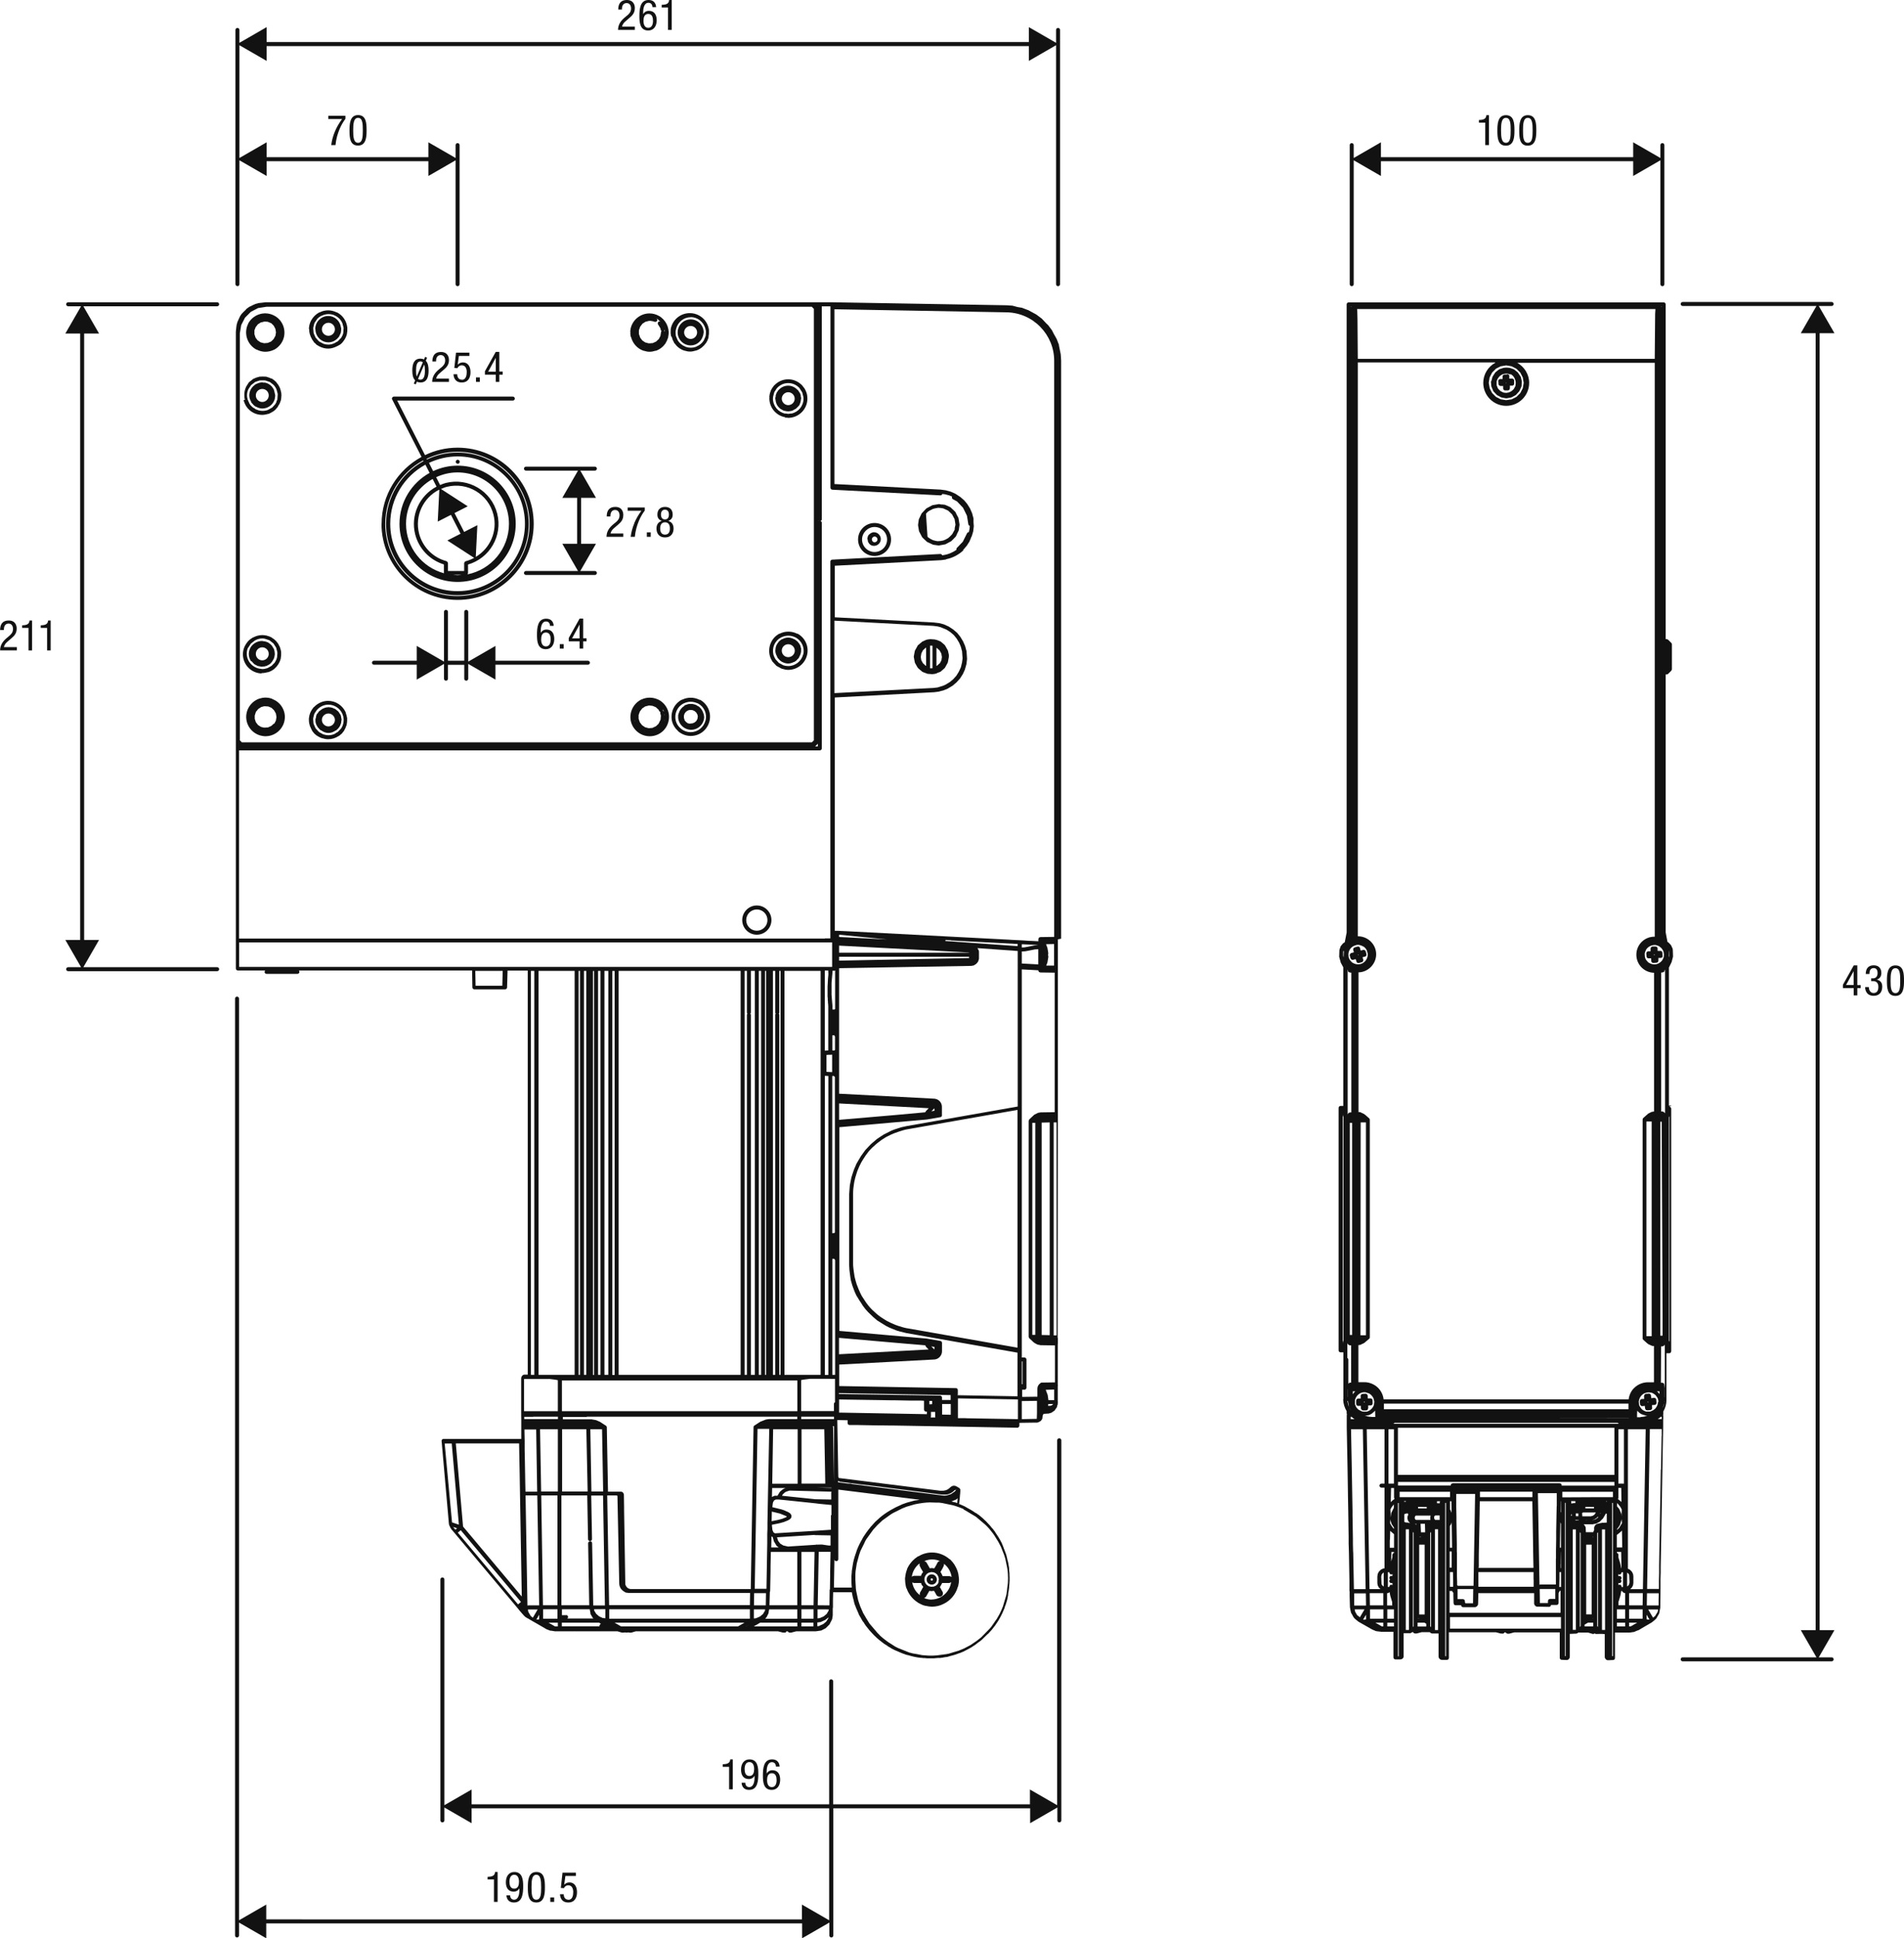 <?xml version="1.0" encoding="UTF-8"?><svg id="uuid-09b8e41e-8b31-472f-a630-220bf41d18b7" xmlns="http://www.w3.org/2000/svg" viewBox="0 0 191.65 195.05"><defs><style>.uuid-01fdeee0-0ad4-4c79-9387-cc9ae1bed252{fill:#121212;stroke-width:0px;}</style></defs><path class="uuid-01fdeee0-0ad4-4c79-9387-cc9ae1bed252" d="M150.07,38.36s0,.05,0,.07l.04.44s0,.04.02.06l.17.41s.02.05.04.06l.31.33s.03.03.05.04l.39.21s.04.02.06.02l.43.08s.02,0,.04,0,.02,0,.04,0l.44-.08s.04-.01.06-.02l.39-.21s.04-.02.05-.04l.3-.33s.03-.03.04-.05l.19-.42s.01-.04.02-.06l.03-.44s0-.04,0-.06l-.1-.43s-.01-.04-.03-.06l-.25-.37s-.03-.03-.04-.05l-.35-.28s-.04-.03-.06-.03l-.42-.14s-.03,0-.05,0l-.25-.02-.22.02s-.03,0-.05,0l-.42.14s-.04.02-.06.03l-.35.28s-.03.03-.04.05l-.24.37s-.02.04-.03.06l-.11.43ZM152.04,37.64c.08.04.15.09.21.15.02.02.05.04.07.07.04.04.07.1.1.15l.04.07c.03.06.05.12.07.19.01.04.02.08.03.13v.05c.02.09,0,.19-.01.28,0,.02,0,.05-.01.08,0,.03-.01.05-.02.08,0,0,0,.01-.01.02,0,0-.01,0-.02.02l-.04.08s-.04.08-.07.12c0,0,0,.01-.01.02l-.12.12s-.08.07-.13.1l-.15.08c-.06.02-.11.04-.17.06h-.08s-.01.02-.02.02c-.11.01-.22,0-.32-.02,0,0-.02,0-.02,0,0,0-.01,0-.02-.01,0,0,0,0-.01,0h0s-.07-.04-.11-.05l-.15-.08-.05-.03s-.08-.08-.12-.12h0s0,0,0,0c-.03-.03-.07-.06-.09-.09,0,0-.01-.01-.02-.02-.04-.05-.05-.12-.07-.17,0,0,0,0,0,0l-.07-.16v-.26s0-.08,0-.12c.02-.09.04-.18.09-.26,0-.02.02-.03.03-.05l.04-.06c.05-.07.1-.14.16-.19,0,0,0,0,0,0l.07-.05c.07-.05.14-.1.22-.13l.11-.03c.07-.02.14-.03.21-.03h.16c.08.02.15.03.22.06.03.01.06.02.09.04Z"/><path class="uuid-01fdeee0-0ad4-4c79-9387-cc9ae1bed252" d="M166.63,140.71s-.1-.05-.15-.04l-.27.03-.03-.28s0,0,0,0c0,0,0,0,0,0,0-.04-.03-.07-.05-.1,0,0,0-.03-.02-.03,0,0,0,0,0,0-.04-.03-.09-.05-.14-.05h0s0,0,0,0h-.02s-.17.02-.17.02c0,0,0,0,0,0h-.12s-.06.04-.08.06c-.02.01-.04.01-.05.03-.02.02-.02.06-.03.09,0,.02-.02.03-.02.06h0s0,0,0,0v.02s.02.26.02.26h-.01s-.02,0-.02,0c0,0,0,0,0,0h-.07s0,0,0,0h-.1s0,.01,0,.01h-.06c-.06.01-.11.04-.14.09-.03.05-.05.1-.04.16v.03s0,0,0,0v.04s0,0,0,.01l.02.17s0,0,0,0v.04s0,0,0,0c0,0,0,0,0,0,0,.02.02.03.03.05.04.07.1.12.18.12h.01s0,0,0,0c0,0,.01,0,.02,0l.21-.02h.03s.03.26.03.26c0,0,0,0,0,0,0,0,0,0,0,0h0s.02.05.04.08c.01.02.01.04.03.05.04.03.08.05.13.05,0,0,0,0,.01,0h.1s0,0,0,0c0,0,0,0,0,0l.21-.02c.05,0,.1-.03.14-.07s.05-.09.05-.15l-.02-.28.27-.02c.05,0,.1-.03.14-.07.03-.04.05-.09.05-.15l-.03-.32c0-.05-.03-.1-.07-.13ZM165.89,141.15s0-.02-.01-.03c-.02-.02-.03-.02-.05-.03.02-.01.04-.01.05-.03,0,0,0-.02,0-.03,0,0,0,.02.02.03,0,0,.02,0,.03.01,0,0,0,0,0,0-.02.02-.03.04-.05.07Z"/><path class="uuid-01fdeee0-0ad4-4c79-9387-cc9ae1bed252" d="M137.72,141.71s0,0,0,0c0,0,0,0,0,0v-.28s.26,0,.26,0h0c.11,0,.19-.1.19-.21h0s-.01-.21-.01-.21v-.1s0,0,0,0,0,0,0,0h0s-.02-.03-.02-.05c-.01-.04-.02-.07-.05-.09-.01-.01-.03-.01-.05-.02-.03-.01-.05-.03-.08-.03h-.08s-.03,0-.04,0h-.17s0-.06,0-.06c0,0,0-.01,0-.02v-.19c-.01-.05-.03-.1-.07-.14,0,0,0,0,0,0-.01-.01-.03,0-.04-.02-.03-.02-.06-.04-.09-.04,0,0,0,0,0,0,0,0,0,0,0,0,0,0,0,0,0,0l-.32.02c-.05,0-.1.03-.14.07-.04.04-.05.09-.05.14v.13s0,0,0,0h0s0,0,0,0v.13s-.15,0-.15,0c0,0-.02,0-.03,0h-.1s-.05.03-.07.04c-.02.01-.04.01-.06.03,0,0,0,0,0,0-.02.02-.02.04-.02.07,0,.02-.03.04-.03.07v.07s0,.03,0,.05v.13s.01.09.01.09c0,.05.03.1.06.14,0,0,0,0,0,0,0,0,0,0,0,0,.03.03.07.03.11.04.01,0,.02.01.03.01,0,0,0,0,0,0,0,0,0,0,0,0s0,0,0,0h.01s.26-.01.26-.01v.27s.04.07.06.09c0,.01,0,.03.02.04.04.03.08.06.14.06,0,0,0,0,0,0h.3s.01,0,.01,0c0,0,0,0,0,0h0c.11,0,.2-.09.19-.2ZM137.31,141.06h0s0,0,0,0c0,0,0,0,0,0,0,0,0-.02.01-.03.02.02.04.04.06.05-.01,0-.03,0-.04.02-.01.01,0,.03-.02.05-.02-.02-.03-.04-.05-.06.01,0,.03-.02.03-.03Z"/><path class="uuid-01fdeee0-0ad4-4c79-9387-cc9ae1bed252" d="M151.74,37.68s0,0,0,0c0,0,0,0,0,0h-.13s-.02,0-.03.01h-.15c-.06,0-.12.04-.15.08h0s0,0,0,0h0s0,0,0,0h0s0,0,0,0c0,0,0,0,0,0h0s0,0,0,0h0s0,0,0,0h0s0,0,0,0h0s0,0,0,0h0s0,0,0,0c0,0,0,0,0,0h0s0,0,0,0c0,0,0,0,0,0h0s0,0,0,0h0s0,0,0,0t0,0s0,0,0,0t0,0s0,0,0,0c0,0,0,0,0,0s0,0,0,0c0,0,0,0,0,0,0,0,0,0,0,0-.02.03-.03.06-.03.09h0s0,0,0,0h0s0,0,0,0v.28s0,0,0,0h-.01s-.04,0-.04,0c0,0,0,0,0,0h-.2s0,0,0,0c0,0,0,0,0,0h0s-.08.03-.11.05c0,0-.02,0-.03.01,0,0,0,0,0,0-.04.04-.06.09-.05.14,0,0,0,0,0,0,0,0,0,0,0,0l.02.31s0,0,0,.01v.03s.03.04.05.06c0,.01,0,.03.02.04,0,0,0,0,.01,0,0,0,0,0,0,0,.03.03.08.05.12.05h.1s.03,0,.04,0h.08s0,0,0,0c0,0,0,0,0,0h.05s0,.11,0,.11c0,0,0,0,0,0v.16s.03.08.06.11c0,0,0,0,0,0,0,0,0,.01,0,.02.04.03.08.05.13.05,0,0,0,0,.01,0h.19s0,0,0,0c0,0,0,0,.01,0h0s.02,0,.03,0h.07s0,0,0,0c0,0,0,0,0,0h0s.04-.02.06-.03c.02-.01.05-.02.07-.04.02-.02.02-.05.03-.07,0-.02.02-.04.02-.07v-.27s.12,0,.12,0h0s0,0,0,0h0s0,0,0,0c0,0,.01,0,.02,0h.05s.05,0,.05,0h0s0,0,0,0h0c.11,0,.19-.1.19-.2v-.15s0,0,0-.01v-.16c-.01-.11-.09-.19-.22-.19,0,0,0,0,0,0,0,0,0,0,0,0h-.12s0,0,0,0h-.15s0-.27,0-.27c0,0,0,0,0,0,0-.05-.02-.1-.06-.13,0,0,0,0,0,0-.01-.01-.03,0-.04-.02-.03-.02-.06-.04-.09-.04,0,0,0,0,0,0ZM151.62,38.56s-.01,0-.02.02c-.02-.02-.03-.03-.05-.04,0,0,.02,0,.02-.01,0,0,0,0,0,0h0s0,0,0,0h0s0,0,0,0h.01s0-.01,0-.01h0s0,0,0,0c0,0,0,0,0,0,0,0,0-.01,0-.02,0,0,0,.02.01.03h0s0,0,0,0c0,0,0,0,0,0h0s0,0,0,0c0,0,0,0,0,0,0,0,0,0,0,0h0s0,0,0,0c0,0,0,0,0,0h0s0,0,0,0c0,0,.02,0,.03.01,0,0,0,0,0,0-.01,0-.02.02-.03.03Z"/><path class="uuid-01fdeee0-0ad4-4c79-9387-cc9ae1bed252" d="M135.88,96.01s-.03.08-.02.13h0s0,0,0,0v.02s.04.14.04.14c0,0,0,0,0,0l.04.14s0,0,0,0,0,0,0,0c.01.04.04.06.07.09.01,0,.01.03.03.03.03.02.06.03.1.03.02,0,.03,0,.05,0,0,0,0,0,0,0l.27-.07.08.26h0s.03.07.06.09c0,0,0,0,0,0,0,0,0,0,0,0,0,0,0,0,0,0,0,0,0,0,0,0h0s0,0,0,0h0s0,0,0,0h0s0,0,0,0c0,0,0,0,0,0,0,0,0,0,0,0,0,0,0,0,0,0,0,0,0,0,0,0h0s0,0,0,0h0s0,0,0,0h0s0,0,0,0h0s0,0,0,0h0s.07.04.12.04c.02,0,.03,0,.05,0l.3-.08c.09-.02.15-.1.15-.19,0-.02,0-.03,0-.05,0,0,0,0,0,0h0s0-.01,0-.01c0,0,0,0,0-.01,0,0,0,0,0,0,0,0,0,0,0,0l-.07-.24.25-.07s0,0,0,0c0,0,0,0,0,0,0,0,0,0,.01,0,0,0,.02,0,.03,0,.02-.01.03-.03.05-.05.01-.01.03-.02.03-.03.02-.04.03-.08.02-.12,0,0,0-.01,0-.02v-.03s0,0,0,0c0,0,0,0,0,0l-.06-.23s0,0,0,0v-.05s-.05-.05-.07-.07c-.01-.01-.02-.04-.04-.05,0,0,0,0,0,0,0,0,0,0,0,0-.04-.03-.1-.03-.15-.02l-.22.06s0,0,0,0h-.04s-.07-.26-.07-.26c-.01-.05-.05-.1-.09-.12-.05-.03-.1-.03-.15-.02l-.09.03h0s0,0,0,0l-.21.06s-.05.04-.08.06c-.01.01-.03.01-.04.03,0,0,0,0,0,0-.02.04-.03.09-.02.15,0,0,0,0,0,0h0s0,0,0,0,0,0,0,0l.02.08s0,0,0,0l.05.17-.17.05h0s0,0,0,0c0,0-.01,0-.02,0-.02,0-.03,0-.04.01h-.02c-.05.02-.09.05-.12.1,0,0,0,.01,0,.02ZM136.73,96.08s0,0,0,0c0,.01,0,.02,0,.04,0,0-.01-.02-.02-.03-.01,0-.03,0-.04,0,0,0,0,0,0,0t0,0h0s0,0,0,0c0,0,0,0,0,0,0,0,0,0,0,0h0s0,0,0,0c0,0,0,0,0,0,0,0,0,0,0,0t0,0s.02-.03.02-.05c.02.02.04.02.06.03,0,0-.02.01-.02.02Z"/><path class="uuid-01fdeee0-0ad4-4c79-9387-cc9ae1bed252" d="M167.32,96.3s.04-.06.03-.1l-.02-.32c0-.11-.08-.2-.21-.19h0s0,0,0,0h-.01s0,0,0,0h-.26s0-.1,0-.1c0,0,0,0,0,0v-.15c0-.05-.03-.1-.07-.14-.04-.04-.09-.06-.15-.05h-.18s-.03,0-.04,0h-.1s-.04.03-.06.04c-.02.01-.05.01-.06.03,0,0,0,0,0,0,0,0,0,0,0,0-.02.02-.02.05-.03.08,0,.02-.02.03-.02.06v.06s0,0,0,0v.08s0,0,0,0v.13s-.04,0-.04,0c0,0,0,0,0,0h-.23s0,.01,0,.01c0,0,0,0,0,0-.02,0-.03.02-.05.03-.02.01-.05.01-.07.03h0s0,0,0,0h0s0,0,0,0h0s0,0,0,0h0s0,0,0,0h0s0,0,0,0t0,0h0s0,0,0,0c0,0,0,0,0,0h0s0,0,0,0c0,0,0,0,0,0,0,0,0,0,0,0,0,0,0,.01,0,.02-.02.03-.04.06-.04.1h0s0,0,0,.01c0,0,0,0,0,0,0,0,0,0,0,.01v.04s.02.21.02.21v.05c0,.05.02.11.06.14.04.04.09.06.14.06,0,0,0,0,0,0h.27s.01.27.01.27c0,0,0,0,0,0,0,0,0,0,0,0,0,.11.09.19.2.19,0,0,0,0,.01,0l.32-.02c.11,0,.19-.1.19-.21v-.17s0,0,0,0v-.03s0,0,0,0c0,0,0,0,0,0v-.07s.26,0,.26,0c0,0,0,0,0,0,0,0,0,0,.01,0,0,0,0,0,0,0,0,0,0,0,0,0h0s.03-.02.05-.03c.03-.01.06-.02.08-.04,0,0,0,0,0,0,0-.01,0-.03.01-.04ZM166.51,96.03s.03.03.05.05c0,0,0,0,0,0,0,0-.01,0-.02,0,0,0,0,0,0,0-.01.01,0,.03-.02.05-.02-.03-.04-.04-.06-.06.02-.02.04-.03.06-.05Z"/><path class="uuid-01fdeee0-0ad4-4c79-9387-cc9ae1bed252" d="M168.26,111.26h-.27v-13.89l.27-.56.14-.54s0-.04,0-.06l-.02-.6-.02-.14s0-.03-.02-.05l-.13-.28s-.02-.04-.04-.06l-.21-.22s-.03-.03-.05-.04l-.07-.04-.18-.96h0s0-.01,0-.01v-23.84s0,0,0,0h0v-2.1h.11c.05,0,.1-.02.14-.06l.32-.32s0,0,0,0c.02-.02.02-.05.03-.07.01-.02.03-.04.03-.07h0v-.46h0v-1.14s0,0,0,0c0,0,0,0,0,0v-.91c0-.05-.02-.1-.06-.14l-.32-.32s-.09-.06-.14-.06h-.11v-2.05s0,0,0,0v-5.56s0,0,0,0v-7.79s0,0,0,0v-3s0-14.97,0-14.97c0,0,0,0,0,0v-.32c0-.11-.09-.2-.2-.2h-.32s-5.19,0-5.19,0h-26.2c-.11,0-.2.09-.2.2v26.09h0v5.56h0v7.71h0v23.85h0s-.19.98-.19.98l-.14.09s-.03.02-.05.04l-.19.23s-.03.04-.04.06l-.12.36s0,.04,0,.06l-.02.57s0,.04,0,.06l.16.59.25.46v13.95s-.27,0-.27,0c-.11,0-.2.09-.2.2v24.4c0,.11.09.2.2.2h.28s0,.75,0,.75v3.93s-.02.04-.02.06c.01.42.14.82.35,1.18v.23s.01.03.02.04c0,.01,0,.02,0,.04,0,.01,0,.02.01.03,0,.02-.02.03-.02.05v.28h0s0,0,0,0v.46s0,0,0,0c0,0,0,0,0,0v.29s0,.01,0,.01v.21s0,0,0,0,0,0,0,0l.08,4.1.04,2.55s0,0,0,0c0,0,0,0,0,0h0s0,.01,0,.01c0,0,0,0,0,0v.03s0,0,0,0v.09s0,0,0,0c0,0,0,0,0,0l.03,1.61h0l.04,2.6v.69s.03.93.03.93h0s0,0,0,0l.05,2.82s0,0,0,0v.47s0,0,0,0v.47s0,.01,0,.02v.06s.02.02.02.03v.48s.03,1.07.03,1.07c0,0,0,0,0,0,0,0,0,0,0,0v.05s.05.29.05.29h0s0,0,0,0h0s0,.03.01.04l.04.19s.01.04.02.06l.16.27s0,.01,0,.02l.12.19s0,0,0,0c0,.01.02.03.03.04,0,0,0,0,0,0l.15.14s0,0,0,0c0,0,0,0,0,0l.29.23,1.37.78.38.16s0,0,.01,0c.01,0,.03,0,.04.01h0l.32.04h.09s.02.02.03.02h0s1.27,0,1.27,0v2.58c0,.11.09.2.2.2h.48s0,0,0,0,0,0,0,0,0,0,0,0c.01,0,.07,0,.08-.01.02,0,.05-.01.07-.02,0,0,.06-.03.07-.04l.04-.03s.05-.06.06-.09l.02-.08s0-.07,0-.08v-2.29s.55,0,.55,0c0,0,0,0,0,0,0,0,.01,0,.02,0h.08s.02,0,.03,0c.04,0,.08-.03.11-.06,0,0,0,0,0,0,0,0,.01,0,.02,0,0,0,0,0,0,0,0,0,.02,0,.02-.01l.03-.04h0s.09,0,.09,0l.04.06c.04.05.1.08.16.08.02,0,.03,0,.05,0h.03s.03,0,.04,0c.02,0,.03,0,.05,0l.49-.13h.83l.07.07s.03.01.05.02c.03.02.06.04.09.04h0s0,0,0,0,0,0,0,0h.67v2.3s0,.07.01.08c0,.02,0,.04.02.06l.02.05s.06.07.07.08c.01.01.03.03.05.04l.05.02s.04.02.06.02c.01,0,.07.01.08.01h.48c.11,0,.2-.09.2-.2v-2.58h4.75l.49.13s.02,0,.03,0c.01,0,.02-.01.04-.01h.04s.03.02.05.02c.06,0,.13-.03.16-.08l.04-.05h.11l.04.05s.01,0,.01,0c.04.05.09.08.15.08,0,0,0,0,0,0,.02,0,.04,0,.05,0h.02s.03,0,.04,0c.02,0,.03,0,.05,0l.5-.13h4.59v2.56c0,.11.08.19.19.2l.47.02h0s0,0,0,0c0,0,0,0,0,0,0,0,0,0,0,0,.02,0,.06,0,.08,0,.02,0,.04,0,.06-.02l.05-.02s.05-.03.06-.05l.03-.04s.04-.06.04-.06c.01-.02.02-.04.02-.07,0-.01.01-.07.01-.08v-2.29l.67-.03s0,0,0,0c0,0,0,0,0,0h0s.1-.02.13-.06h0s0,0,0,0l.04-.04h1.01l.41.12s.05.02.08.02c0,0,0,0,0,0,0,0,0,0,0,0,.04,0,.08-.01.11-.03,0,0,0,0,0,0,0,0,0,0,0,0,.01,0,.02-.02.02-.03l.18.06s.04,0,.06,0c0,0,0,0,0,0,0,0,0,0,0,0,.02,0,.04,0,.06-.01.02,0,.05.01.07.01.02,0,.05,0,.07-.01h.03s.28,0,.28,0c0,0,0,0,0,0,0,0,0,0,0,0l.3.02v2.29s0,.07.01.08c0,.02.01.05.03.07,0,0,.03.06.04.06l.03.04s.04.04.06.05l.05.02s.04.02.06.02c.01,0,.05,0,.08,0,0,0,0,0,0,0,0,0,0,0,0,0,0,0,0,0,0,0h0l.48-.02c.11,0,.19-.09.19-.2v-2.56h1.03s0,0,0,0,0,0,0,0h.41s0,0,0,0c0,0,.02,0,.03,0h0l.41-.06s.04,0,.05-.01l.35-.15h.02s0,0,0,0h.03s.95-.56.95-.56c.01,0,.03,0,.04-.02l.39-.23.26-.21s0,0,0,0c0,0,0,0,0,0l.15-.14s.03-.03.04-.04c0,0,0,0,0,0l.02-.04.25-.43s.02-.04.02-.06l.11-.56.02-1.63s0,0,0,0c0,0,0,0,0,0v-.06s0,0,0,0v-.02s0-.23,0-.23c0,0,0,0,0,0,0,0,0,0,0,0v-.63s0-.05,0-.05c0,0,0,0,0,0v-.27s.02-.67.02-.67c0,0,0,0,0,0v-.23s0-.38,0-.38l.07-3.63s0,0,0-.02v-.1s0,0,0-.01l.06-3.45s0,0,0,0c0,0,0,0,0,0h0v-.06s0,0,0,0v-.1s0,0,0,0l.04-2.28v-.06s0,0,0,0l.06-3.29h0s0,0,0,0,0,0,0,0l.02-1.05v-.24s0-.01,0-.02v-.47s.01-.1.01-.1c0,0,0,0,0,0h0s0,0,0,0v-.27s0,0,0,0c0,0,0,0,0,0,0-.02-.02-.03-.02-.05,0-.03.02-.06.02-.08,0-.01,0-.02,0-.03,0,0,0,0,0,0,0,0,0,0,0,0v-.25c.2-.35.32-.75.32-1.15,0,0,0,0,0,0,0,0,0,0,0,0,0,0,0,0,0,0v-.02h0v-4.7h.28c.11,0,.2-.1.2-.21v-24.4c0-.11-.09-.2-.2-.2ZM166.69,162.46l-.09.16-.21.17-.49-.83h.93s.06,0,.06,0v.06s0,0,0,.01l-.04.18-.15.25s0,0,0,0ZM162.75,163.67v-.38h.83v.38h-.83ZM159.5,163.67v-.18l.05-.03s0,0,0,0l.29-.17h.53v.38h-.87ZM144.03,163.73l-.07-.07v-9.41l.08-.08v9.56s0,0-.01,0ZM141.33,151.08v-.02s.19,0,.19,0v.05s0,0,0,0l-.18.02s0-.05-.01-.05ZM139.1,163.67l-.66-.38h.8v.38h-.15ZM136.36,161.98v-.03s.06,0,.06,0h.93s-.47.8-.47.8l-.23-.19s-.02,0-.03,0l-.21-.36-.05-.22ZM168.01,96.18l-.04.18s0-.03,0-.05v-.57s-.01-.03-.01-.04h.01s.01.01.02.02l.02.47ZM167.57,139.76s0,0,0,0l-.05-.4h0s0-.01,0-.01h0s0-.02-.01-.03c0-.04-.02-.08-.04-.11-.01-.01-.03-.01-.04-.02-.03-.02-.05-.04-.09-.04h-.16s.02-3.66.02-3.66h.14s0,0,0,0,0,0,0,0h.01s.04-.02.05-.03c.02,0,.05-.01.07-.03l.06-.06s.03-.04.04-.06v5.29h-.01v-.82s0,0,0,0ZM164.14,163.67h-.16v-.38h.82l-.66.38ZM161.54,150.66h-.46s-.02,0-.03,0l-3.79.02v-.56h5.09v.54h-.81ZM160.77,163.64v-9.16h0v-.2l.08-.08v9.52l-.08-.08ZM161.34,153.23h-.06s0,0-.01.01c0,0,0,0-.01,0l-.08.02s-.05,0-.07.01h-.01s-.34.08-.34.08l-.07.03s-.04.02-.06.04l-.07.08s0,0,0,0c0,0,0,0,0,0l-.03.04s-.04.09-.05.11c0,.01-.01.05-.02.06v.07s0,0,0,.01c0,0,0,0,0,.01h0v.2l-.02.02s-.06.09-.06.14v.03h-.01s-.01,0-.01,0c0,0,0,0,0,0h0s0,0,0,0h-.13s-.6,0-.6,0l-.02-.41v-.07s-.02-.05-.03-.06l-.02-.05s-.02-.05-.04-.07l-.03-.04s0,0,0,0h0s0,0,0,0l-.05-.06s-.03-.03-.05-.04h.84s0,0,0,0c0,0,.02,0,.03,0h.09s.03-.02.04-.02h.01s.2-.03.2-.03l.09-.04h.05s.06-.05.06-.05l.14-.07s0,0,0,0h.02s.03-.02.04-.03l.02-.02s0,0,.01,0l.06-.06s0,0,0,0c0,0,0,0,0,0l.1-.11s.02,0,.02-.01l.03-.04.11-.1.29-.5h.03s.06.02.06.02v.89l-.37.02ZM158.91,152.97v.03s0,0,0,0h-.34s.01-.04.02-.06l.32.03ZM160.13,151.65h.32v.14s-.87,0-.87,0v-.02s0-.13,0-.13h.55ZM159.66,153h-.34s.58-.01.58-.01h0s-.24.01-.24.01ZM161.12,152.29s0,0,0,0c0,0,0,0,0,0h0l-.02.03-.08-.03h.08ZM160.73,152.74l.08-.1.08.03-.06.06-.21.15h0s-.3.09-.3.09v-.02s.16-.05.16-.05l.27-.17ZM160.63,152.2l-.04.08-.1.14-.16.11-.21.06h-.85l-.02-.34s.04-.02.05-.02l.04-.03h1.27ZM160.37,154.63v.02h0s-.06,0-.06,0v-.02s.07,0,.07,0ZM159.91,154.61h-.27s.27,0,.27,0h0ZM158.87,152.29v.29s-.26-.01-.26-.01v-.27s.26,0,.26,0ZM159.66,155.44h.55s0,7.02,0,7.02h-.55s0-7.02,0-7.02ZM158.15,152.39l.03-.02h.02s0,.18,0,.18h-.06v-.16ZM159.5,163v.02s0,0,0,0v-.02ZM160.34,162.88s.01,0,.02,0h0s0,.02,0,.02h-.03s0-.01,0-.02ZM136.31,161.56v-.56s0,0,0,0v-.37s0-.09,0-.09c0,0,0,0,0,0,0,0,0,0,0,0v-.2s1.17,0,1.17,0l.02,1.23h-1.19ZM136.2,156.19l-.02-.84v-.03s0,0,0-.01v-.43s0,0,0,0l-.04-2.43s0-.01,0-.02v-.38h0v-.02s-.09-5.15-.09-5.15c0,0,0,0,0,0s0,0,0,0l-.06-3.05h1.19l.28,16.09h-1.18s-.07-3.69-.07-3.69v-.04s0,0,0,0ZM165.35,161.55h-1.37v-1.23h1.38l-.02,1.23ZM162.86,153.76l.21-.32.15-.53v-.09s.04.46.04.46l-.29.49-.21.18v-.08l.1-.11ZM150.5,36.51c-.71.39-1.2,1.15-1.2,2.02,0,1.27,1.03,2.31,2.31,2.31s2.31-1.03,2.31-2.31c0-.87-.49-1.62-1.2-2.02h13.84v57.75h-.04c-1,0-1.81.81-1.81,1.81s.79,1.8,1.78,1.82c0,0,0,0,0,0v13.96l-.22.04s-.04,0-.06.02l-.3.15-.51.45s0,.02-.01.02c-.01.01-.02.03-.03.04,0,.02,0,.03-.01.05,0,.01-.01.02-.01.03v22s0,.05,0,.07c0,0,0,0,0,0,0,0,0,.01,0,.01,0,0,0,0,0,0,0,.01.01.02.02.02.01.02.02.04.03.06l.4.36.15.11.34.15s.04.01.06.02h.14v3.65h-.6c-.52,0-1.03.21-1.4.58-.31.3-.49.71-.55,1.14h-24.66c-.05-.43-.24-.83-.54-1.14-.36-.37-.88-.59-1.4-.59h-.6v-3.73l.18-.02.4-.19.52-.44s0-.01.01-.02c0-.01.02-.02.03-.03,0,0,0-.02,0-.02,0,0,0-.01,0-.02,0-.01,0-.02.01-.04,0,0,0-.01,0-.02v-21.85s0-.01,0-.02c0,0,0-.02,0-.03,0,0,0-.01-.01-.02,0,0,0-.01,0-.02,0-.02-.02-.03-.03-.05,0,0,0-.01-.01-.02l-.41-.36-.14-.1-.34-.16s-.04-.02-.06-.02h-.14v-14.06s0,0,0,0c.97-.02,1.78-.84,1.78-1.82s-.81-1.8-1.81-1.81c0,0,0,0,0,0h-.04v-57.75h13.83ZM151.07,36.86l.54-.09.54.09.49.25.39.39.25.49.09.54-.09.53-.25.49-.39.39-.49.25-.54.08-.54-.08-.49-.25-.39-.39-.24-.47-.1-.56.09-.54.25-.49.39-.39.49-.25ZM137.46,142.05s-.02.01-.02.01c-.11.01-.22,0-.33-.02-.01,0-.02-.02-.04-.03h-.03s-.25-.13-.25-.13l-.06-.03s-.07-.07-.1-.1l-.03-.04s0,0-.01,0c-.07-.08-.12-.17-.15-.27l-.06-.15v-.29s0-.1,0-.1l.02-.05c.12-.45.53-.77.98-.75.05,0,.09.02.13.03l.29.09c.16.09.29.22.39.38l.05.09s.02.06.03.09c.02.05.03.11.04.17l.02.09c0,.07,0,.12-.02.18,0,.06,0,.12-.02.17,0,.03-.03.06-.04.09,0,0,0,.01-.01.02,0,0,0,0,0,0v.02c-.04.06-.07.12-.11.17h0s-.13.13-.13.13c-.04.03-.08.07-.12.1l-.15.08c-.06.02-.11.04-.17.06h-.08ZM166.87,141.12s0,0,0,0v.12s-.01.06-.02.08v.02c-.05.13-.11.25-.19.35l-.05.06c-.09.09-.19.16-.3.21-.07.03-.15.07-.23.09-.01,0-.02,0-.03,0-.01,0-.02,0-.03,0h-.04c-.06.01-.11,0-.16,0h-.09s-.02,0-.03,0c-.09-.02-.16-.06-.24-.1,0,0,0,0,0,0l-.11-.06c-.05-.04-.1-.09-.14-.13l-.02-.03s0,0,0,0c-.09-.11-.17-.23-.21-.38l-.03-.33.02-.06s0,0,0,0c.05-.34.27-.62.57-.76.02,0,.04,0,.06-.01l.07-.03c.06-.02.12-.03.18-.04h.18c.06,0,.11.02.17.03h.05s.01.01.02.01c.08.03.14.07.21.11,0,0,0,0,0,0l.16.12s.06.08.09.12l.11.16c.05.1.08.21.09.32,0,.04-.01.08-.01.12ZM140.16,143.28h.07c.06-.01.11-.05.14-.1h22.46s.08.09.14.1h.07s-22.89,0-22.89,0ZM163.95,142.71h-9.14s9.14-.01,9.14-.01h0ZM136.2,140.01h.01s0,0,0,0c0,0,0,0,0,0h.21c-.1.08-.17.19-.25.3v-.3ZM162.5,143.68v4.74h-21.79v-4.74h21.79ZM140.71,149.13h21.79v.37s0,0,0,0,0,0,0,0h0s-5.31,0-5.31,0v-.04s0-.02,0-.03c0-.01,0-.02,0-.03,0-.02-.02-.03-.03-.04,0-.01,0-.03-.02-.04,0,0-.02,0-.02-.01-.02-.02-.05-.02-.07-.03-.02,0-.03-.02-.05-.02h-10.77s-.06.02-.09.04c-.01,0-.03,0-.04,0,0,0,0,0,0,0-.04.04-.07.09-.07.15,0,0,0,0,0,0,0,0,0,0,0,0v.04s-5.31,0-5.31,0v-.38ZM148.85,157.71v-.47s0,0,0,0c0,0,0,0,0,0v-.77s0,0,0,0l.08-4.12s0-.02,0-.03v-.07s0,0,0,0l.02-1.18h5.29v.05s0,0,0,.01l.02,1.19h0s.06,3.49.06,3.49c0,0,0,0,0,0,0,0,0,0,0,0v.32s0,0,0,0l.03,1.49s0,0,0,0v.07s0,.09,0,.09h-5.52v-.09ZM148.97,150.67v-.48s0-.01,0-.02c0,0,0-.01,0-.02v-.04s5.28,0,5.28,0v.03s0,.02,0,.02c0,0,0,.01,0,.02v.48s-5.27,0-5.27,0ZM163.46,149.32s-.02-.02-.04-.02h-.52v-5.47h.56v5.49ZM166.93,140.17h0s0-.01,0-.01c0,0-.01-.02-.02-.03,0,0,0,0,0,0,0,0,0-.01-.01-.02l-.04-.03s-.06-.05-.09-.07h.23s0,0,.01,0,0,0,.01,0h.02s0,.28,0,.28c-.03-.04-.06-.08-.09-.12ZM136.96,112.95h.53s0,21.42,0,21.42h-.55s.02-21.42.02-21.42ZM135.86,112.99h.24s0,21.35,0,21.35h-.23s0-21.35,0-21.35ZM135.99,95.4h0s0-.01,0-.01c.08-.08.17-.15.28-.2,0,0,0,0,0,0l.19-.07c.07-.02.15-.04.22-.04.13,0,.26.04.38.09,0,0,0,0,.01,0l.13.07s.02,0,.03,0c.15.1.27.23.35.4l.09.32h0c.03.37-.14.7-.41.9l-.07.04h0s0,.01-.01.02c-.07.04-.14.06-.22.09l-.19.03c-.17.01-.34-.02-.49-.09l-.14-.07c-.06-.04-.11-.09-.15-.14l-.09-.1c-.05-.07-.09-.15-.12-.24l-.03-.06s0-.06-.01-.1v-.04c-.05-.3.05-.59.25-.81ZM148.81,159.7v-.21s0-.02,0-.04v-.13s0,0,0,0v-.2s0,0,0,0c0,0,0,0,0,0,0,0,0,0,0,0v-.47s0,0,0,0v-.45h5.55v.75s.01,0,.01,0c0,0,0,0,0,0v.16s0,0,0,0v.34s0,0,0,0v.23s-5.59,0-5.59,0h0ZM165.16,142.6s-.02.01-.04.02c0,0,0,0,0,0h-.34v-.09s0,0,0-.01c0,0,0,0,0-.02v-.18l.02-.37s.02.02.03.03c0,.01,0,.03.02.04l.14.13.03.03s0,0,.01,0c0,0,0,0,.01.01h0s.16.11.16.11c.03.02.06.02.09.03.09.04.19.07.28.09.02,0,.04.03.06.03h.18c-.22.1-.45.14-.68.14ZM167.49,96.06l-.02.14c0,.05,0,.11-.02.16l-.07.15c-.03.06-.06.12-.1.17l-.1.1c-.13.12-.28.21-.46.25h-.02s0,0,0,0l-.14.02c-.18,0-.35-.04-.5-.12l-.13-.07c-.06-.05-.11-.11-.16-.17l-.07-.08s0,0,0,0c-.06-.09-.11-.2-.13-.31l-.02-.34c.02-.11.05-.21.1-.3l.02-.04s0-.01,0-.02c.17-.29.48-.48.84-.5,0,0,0,0,.01,0h.13c.06.01.12.03.17.05l.16.06s.08.06.12.09l.14.12s.07.09.1.14l.08.14s0,0,0,0c.03.07.04.15.05.23v.06s.02.05.02.07ZM167.12,134.43v-21.55s.14,0,.14,0l.09,19.4s0,.03,0,.04v2.09s-.24,0-.24,0ZM166.26,134.46h-.54s0-21.6,0-21.6h.53s0,.15,0,.15v21.45ZM163.92,141.24v.57s-24.62,0-24.62,0v-.56h24.62ZM137.51,142.46s.05-.02.08-.03h.11s0-.02.01-.02c0,0,.01,0,.02,0,0,0,.01,0,.02,0,0,0,0,0,.01,0h.03c.06-.04.12-.06.18-.09.01,0,.03-.01.04-.02.03-.02.06-.04.08-.06h.02s.04-.03.05-.05l.04-.04s.08-.05.11-.09c.02-.02.03-.04.05-.06.02-.02.03-.03.05-.05l.02.55s0,0,0,0c0,0,0,0,0,0v.09s-.33,0-.33,0c0,0,0,0,0,0,0,0-.02-.01-.03-.01-.24,0-.47-.05-.69-.14.04,0,.08,0,.13,0ZM135.96,142.81v-.24s.08,0,.08,0c.09.09.19.17.3.24h-.37ZM139.76,143.83h.55v5.47h-.51s0,0,0,0h-.04v-5.47ZM139.85,158.21h0c-.02.11.06.21.17.23,0,0,.02,0,.03,0,.04,0,.08-.02.11-.04v.19h-.1s0,0,0,0c-.06,0-.12.01-.16.06-.07.08-.06.2.01.28,0,0,0,0,0,0,0,0,0,0,0,0h0s.02.01.03.02c-.01,0-.03,0-.04.02,0,0,0,0,0,0-.08.08-.08.2,0,.28.04.04.09.06.15.06,0,0,.01,0,.02,0h.09v.2s-.09-.04-.14-.04c-.11.02-.18.12-.17.23h0s-.06,0-.06,0c0,0,0,0,0,0s0,0,0,0h-.09s0-1.49,0-1.49h.16ZM139.28,159.65l-.06-.03-.1-.1-.06-.12-.03-.73.03-.17.06-.12.1-.1.06-.03v1.39ZM163.99,159.4l-.06.12-.1.1-.05.02v-1.38l.05.02.1.1.06.12.03.73-.03.16ZM167.17,142.57h.09v.07s0,0,0,0c0,0,0,0,0,0v.08s0,.08,0,.08h-.39c.11-.07.21-.15.31-.24ZM135.82,94.63h0s0-.01,0-.01h0ZM135.67,97.6v.06s.02.05.03.08c0,.02,0,.04.02.05.03.03.06.04.1.05.01,0,.02.02.03.02l.17.02v14.06s-.15.01-.15.01c0,0,0,0,0,0,0,0,0,0,0,0,0,0-.01,0-.02.01-.03,0-.06.01-.08.03l-.05.04s-.04.04-.05.07l-.02.06v-14.57h.04ZM139.36,143.83v5.47h-.31c-.11,0-.2.09-.2.2s.09.2.2.2h.31v8.12l-.11.02s-.04,0-.06.02l-.18.09s-.04.02-.05.04l-.14.14s-.03.03-.04.05l-.09.18s-.02.04-.02.06l-.03.23v.66s.03.19.03.19c0,.02,0,.04.02.06l.09.17s.02.04.04.05l.13.13h-1.1s-.28-16.08-.28-16.08h1.8ZM137.89,161.55l-.02-1.23h1.37v1.23h-1.35ZM139.64,160.32s.03,0,.04,0c0,0,0,0,0,0,.03,0,.05-.01.07-.03,0,0,0,0,.01,0l.03-.02s0,0,0,0c0,0,.02-.01.02-.01h.01s.01-.02.02-.02h.01s0-.01,0-.01c0,0,.01-.01.02-.02,0,0,0,0,0,0,0,0,0,0,0,0l.07.37.19.63v.29s.02.04.03.06h-.54v-1.23ZM140.15,156.45v.26l-.12.42.02-.95h.27v.09c-.09.02-.16.09-.16.18ZM162.87,150.85l.03-.12s0-.01,0-.02c0,0,0-.01,0-.02v-.96h.29l.02,1.43-.07-.08-.21-.17-.08-.05s0,0,0-.01ZM163.22,159.69c.01-.11-.06-.21-.17-.22-.05-.01-.11,0-.15.04v-.2h.1s0,0,.01,0c.05,0,.1-.02.14-.06.08-.08.07-.21,0-.29-.01-.01-.03,0-.04-.02,0,0,.02,0,.02,0,0,0,.01,0,.02,0,0,0,0,0,0,0,0,0,0,0,0,0,.08-.07.09-.2.01-.28-.04-.05-.1-.06-.16-.06,0,0,0,0,0,0h-.11v-.19s.07.04.12.04c0,0,.02,0,.03,0,.11-.02.18-.12.17-.23h0s.16-.01.16-.01v1.49h-.16ZM164.09,159.92l.14-.14s.03-.03.04-.05l.09-.17s.02-.04.02-.06l.03-.22v-.66s-.03-.2-.03-.2c0-.02,0-.04-.02-.06l-.09-.18s-.02-.04-.04-.05l-.14-.14s-.03-.03-.05-.04l-.18-.09s0,0,0,0v-14.03h1.79l-.28,16.09h-1.28ZM167.57,112.01s-.03-.05-.05-.07l-.05-.04s-.05-.02-.07-.03c0,0-.01-.01-.02-.02,0,0,0,0,0,0,0,0,0,0-.01,0h-.16v-13.98l.17-.02s.03-.02.05-.03c.03-.01.06-.02.08-.04,0,0,0,0,.01,0,.01-.02,0-.04.01-.05,0-.02.03-.04.03-.07v-.06h.04s0,14.44,0,14.44l-.02-.04ZM167.22,30.87l-.03-.03.02-.02.03.03h0s-.02.03-.02.03ZM166.6,31.6l-.04,4.51h-29.89l-.03-3.92-.02-.84-.02-.25h30.03l-.03.5ZM136.03,30.84l-.03.04-.02-.02v-.02s.03-.01.03-.01l.02.02ZM135.63,135.18h0s.03.07.05.09l.06.06s.05.02.07.03c.01,0,.02.02.04.02h.15v3.76h-.13s-.05.03-.07.04c-.01,0-.03,0-.04.02-.02.02-.03.04-.04.06v-2.43c0-.08-.04-.14-.1-.18v-1.46ZM137.9,161.95h1.35v.94h-1.35v-.94ZM139.64,161.95h.67v.94h-.67v-.94ZM139.89,155.72v-.76s.02,0,.02,0v-.02s0,0,0,0l.02-.9.02.03.37.32v1.36h-.42ZM140.14,153.46l.17.26v.13l-.07-.06-.22-.31-.1-.2.03-.46v.12s.11.38.11.38l.07.14ZM140,149.74h.32v.91s0,0,0,0,0,0,0,0v.05s.01.03.02.04c0,.01,0,.02,0,.04,0,.02,0,.04.02.06v.02s-.12.07-.12.07l-.21.19-.04.06.03-1.43ZM146.12,156.17v.12s0,0,0,0v.47s0,0,0,0c0,0,0,0,0,0v.08s0,0,0,0c0,0,0,0,0,0v.23s0,.15,0,.15h0v.14s0,0,0,0c0,0,0,0,0,0,0,0,0,0,0,0,0,0,0,0,0,0v.31s0,0,0,0c0,0,0,0,0,0,0,0,0,0,0,0v.08s-.2,0-.2,0v-1.63h.17ZM146.67,159.5v-.04s0-.13,0-.13c0,0,0,0,0,0,0,0,0,0,0,0v-.03s0-.02,0-.04v-.07s-.02-.55-.02-.55v-.11s0,0,0,0v-.19s0-.04,0-.07v-.08s0-.07,0-.07v-.1h0v-.02h0v-.02h0v-.04s0,0,0,0v-.21s0,0,0,0v-.6s0,0,0,0c0,0,0,0,0,0v-.08s0,0,0,0c0,0,0,0,0-.01v-.84s-.01,0-.01,0v-.14h0s0,0,0-.01v-.17s0-.22,0-.22c0-.02,0-.03,0-.05v-.2s0,0,0,0l-.04-2.35v-.16s0-.03,0-.04v-.27s0,0,0,0l-.02-.94v-.13s0,0,0,0v-.34s0-.1,0-.1h0s0,0,0,0v-.1s0-.25,0-.25c0,0,0,0,0,0,0,0,0,0,0,0v-.39s1.9,0,1.9,0l-.16,9.24h-1.59ZM154.96,159.5l-.16-9.24h1.9v.39s0,0,0,0,0,0,0,0v.18s0,0,0,0c0,0,0,.01,0,.02v.26s0,0,0,.01v.44s-.01.02-.01.02h0s0,0,0,0l-.02.94s0,0,0,0l-.03,1.61v.23s0,.03,0,.04c0,0,0,0,0,0h0s0,.47,0,.47c0,0,0,.01,0,.02l-.02,1.13v.1s0,0,0,.01c0,0,0,0,0,.01v.7s-.01,0-.01,0c0,0,0,0,0,0v.23s0,0,0,.01c0,0,0,0,0,.01v.13s0,0,0,0c0,0,0,0,0,0v.45s0,0,0,0c0,0,0,0,0,0h0s0,0,0,0v.04s0,.24,0,.24c0,0,0,0,0,0h0s0,0,0,0,0,0,0,0c0,0,0,0,0,0v.1s0,0,0,0v.05s0,0,0,0c0,0,0,.01,0,.02v.64h0v.69h-1.6ZM157.08,157.4s0,0,0,0h0s0,0,0-.01c0,0,0-.01,0-.02v-.13s0-.11,0-.11c0,0,0-.02,0-.02h0s.02-.94.02-.94h.01v1.63h-.04v-.4ZM162.87,151.36l.23.28.14.26-.02.68-.02-.23-.21-.5-.22-.26v-.33l.11.09ZM162.75,154.45l.04-.02.32-.26.15-.15.03,1.7h-.55v-1.27ZM162.95,156.17h.23l.03,1.63h-.03l-.09-.46-.19-.63v-.26c0-.09-.07-.16-.15-.18v-.1h.2ZM163.58,161.95v.94h-.83v-.94h.83ZM162.88,161.55s.03-.04.03-.06v-.29l.2-.66.08-.44h.09s0,0,0,0h0s0,0,0,0l.02.05s0,0,0,0c.01.02.05.07.07.08.02.02.03.03.05.04l.05.02s.04.01.06.02c0,0,.02,0,.04,0,0,0,0,0,.01,0,0,0,0,0,0,0v1.23h-.7ZM163.98,161.95h1.36v.94h-1.36v-.94ZM165.77,160.33h1.19v.2s-.01.47-.01.47c0,.01,0,.02,0,.04v.49s0,.03,0,.03h-1.19s.02-1.23.02-1.23ZM167.17,147.89v.08s0,0,0,0l-.04,2.31s0,0,0,0c0,0,0,0,0,0v.11l-.1,5.41-.03,1.77v.11s0,0,0,0c0,0,0,0,0,0v.62s-.02.79-.02.79c0,0,0,0,0,0v.12s0,.35,0,.35h0s0,.34,0,.34h-1.19s.28-16.09.28-16.09h1.19v.7s-.01,0-.01,0c0,0,0,0,0,0l-.06,3.37ZM167.89,96.66l.08-.29-.07.28h0ZM135.63,139.82s0,0,.01-.01v.77h-.01s0-.75,0-.75ZM135.83,141.65l.15.27c-.06-.08-.11-.18-.15-.27ZM137.21,162.98l.29-.49v.46l-.12.04h-.17ZM139.64,163.29h.67v.38h-.67v-.38ZM140.31,151.73l-.03.04-.24.48-.07.45v-.07s0,0,0,0c0,0,0,0,0,0h0s0-.01,0-.02h0s0-.41,0-.41l-.02-.29.12-.23.22-.28h.01s0,.34,0,.34ZM141.77,153.22s0,0,0,0h-.15s-.19-.03-.19-.03l-.08-.05v-.77s.01,0,.01,0l.21-.07h.04s.09,0,.09,0l.06.1h0s-.02.04-.03.06l-.05.14s-.01.04-.01.07v.14s0,.04.01.07l.05.14s.02.04.03.06l.09.11s.03.03.04.04l.04.03h-.08s-.06,0-.06,0h0ZM141.34,151.85l.05-.02h0s-.05.02-.05.02h0ZM143.17,151.65h.44v.14s-.87,0-.87,0v-.02s0-.13,0-.13h.43ZM142.9,154.67s-.02,0-.03.01v-.02s.12-.04.12-.04h.04s0,.02,0,.02l-.12.02ZM143.42,154.61h0s.13,0,.13,0h0s-.13,0-.13,0ZM143.43,153.35l.02.74s0,0,0,.01c0,0,0,0,0,0,0,0,0,0,0,0v.1s-.27,0-.27,0h-.09s0,0,0,0h-.06s-.04-.86-.04-.86h.45ZM142.57,153.35v.1s-.02-.02-.02-.02c-.02-.02-.03-.03-.05-.04h-.03s0-.02-.02-.02h-.02s-.04,0-.06-.01h0s.2,0,.2,0ZM143.96,152.84l.03.11h-1.2s0,0-.01,0,0,0-.01,0h-.22s-.05-.01-.05-.01c0,0,0,0,0,0l-.08-.09-.02-.16.06-.14.06-.03h1.48s-.03.15-.03.15v.18ZM144.5,152.95h-.05s0-.01,0-.01l-.08-.1-.02-.14.02-.1.04-.06.08-.04h.42s0,.45,0,.45h-.41ZM142.85,155.44h.55s0,7.03,0,7.03h-.55s0-7.03,0-7.03ZM142.29,154.25v9.41l-.07.07v-9.56l.07.07ZM142.69,162.88h.18s0,0,0,.01h-.19ZM142.69,163.67v-.38h.69l.18.11v.28h-.87ZM144.91,151.19v.1l-.14-.02h-.13v-.11s0,0,0,0c0,0,0,0,0,0v-.09s.31,0,.31,0c0,.02-.01.03-.02.05,0,.01-.01.07-.01.08ZM141.68,150.66s0,0,0,0c0,0,0,0,0,0h-.8s0-.54,0-.54h5.08v.54s-4.28,0-4.28,0ZM146.17,155.75h-.23v-2.19l.13-.2.05-.18.04,2.58ZM145.95,158.2h.3l.02.92s0,0,0,0v.02s0,0,0,0h0s0,.06,0,.06v.25s0,.12,0,.12c0,0,0,0,0,0v.11s-.33,0-.33,0v-1.5ZM147.45,161.26s0-.03,0-.04c0,0,0,0,0,0,0,0,0-.01,0-.02v-.04s0-.06,0-.06c0-.03-.02-.06-.04-.09,0,0,0,0,0-.01,0-.01,0-.02-.02-.03,0,0,0,0,0,0-.01-.01-.04-.01-.06-.02-.03-.01-.05-.03-.08-.03,0,0,0,0,0,0,0,0,0,0,0,0h-.54s0-.19,0-.19c0,0,0-.01,0-.02v-.18s0,0,0,0v-.07s0-.02,0-.03v-.29s0-.01,0-.02c0,0,0-.01,0-.02v-.13s0,0,0,0c0,0,0,0,0,0v-.06s0,0,0,0h1.58l-.02,1.43h-.78v-.07ZM155,161.33l-.02-1.43h1.57s0,0,0,0v.06s0,0,0,0c0,0,0,0,0,0v.46s0,.02,0,.03v.07s0,0,0,0v.16s0,.03,0,.04v.18h-.54s0,0,0,0c0,0,0,0,0,0h0s-.03.01-.04.02c-.04,0-.07.02-.1.04-.02.02-.02.04-.03.06-.01.03-.03.05-.03.08h0s0,0,0,0h0s0,.22,0,.22h-.77ZM156.95,159.7l.02-.88s0,0,0,0c0,0,0,0,0,0v-.62h.16v1.5h-.17ZM157.12,153.34v2.4h-.11l.05-2.57.02.09.04.08ZM158.57,151.07v.08s0,0,0,0c0,0,0,0,0,0v.11h-.13s-.01,0-.02,0c0,0,0,0-.01,0l-.25.04v-.12s0-.07-.01-.08c0-.02,0-.03-.02-.04h.44ZM159.02,154.19l.08.08v9.37l-.08.08v-9.52ZM161.72,151.12h-.05s0-.06,0-.06h.06s-.02.04-.02.06c0,0,0,0,0,0ZM165.74,162.49l.29.49h-.17l-.12-.04v-.46ZM135.22,95.72s.03-.01.05-.02h0s-.03.61-.03.61c0,.01,0,.03,0,.04l-.04-.17v-.47ZM135.68,140.98l.1.56s.01.04.02.06c-.09-.19-.14-.4-.17-.62h.05ZM137.67,163.31l.19.11-.19-.11h0ZM141.5,153.9h.32s0,10.12,0,10.12h-.32s0-10.12,0-10.12ZM144.44,153.89h.31v10.14h-.31v-10.14ZM146.09,151.06l.02,1.18-.1-.25s-.02-.03-.03-.05l-.03-.04v-.83h.14ZM145.95,160.1h.24v.02c0,.07.04.12.1.16v.25s0,0,0,0c0,0,0,0,0,0l.02.81s.02.06.04.09c0,.02,0,.04.02.05.04.04.09.06.14.06h.56c0,.11.09.19.2.19h1.21s.07-.01.1-.03c.01,0,.06-.04.07-.05l.04-.04s.05-.07.06-.08c.01-.02.02-.04.02-.07,0,0,.01-.07.01-.08l.02-.85h0s0,0,0,0h0s0,0,0,0c0,0,0,0,0,0v-.21h5.62s0,0,0,0v.06s0,.02,0,.04v.12s0,.11,0,.11c0,0,0,0,0,0v.06s0,.28,0,.28c0,0,0,0,0,0s0,0,0,0v.1s0,0,0,0h0s0,0,0,0v.05s0,.15,0,.15v.06s0,0,0,0c0,0,0,.07.01.07,0,.03.04.09.05.11,0,.01.05.06.06.07.01.01.06.04.07.05.02.01.05.02.08.03h.06s.01,0,.02,0h0s.01,0,.02,0l1.13.02h0c.11,0,.19-.08.2-.19h.56c.11,0,.2-.09.2-.19v-.22s0,0,0,0h0s0,0,0-.01v-.58s.01-.25.01-.25c.01,0,.03,0,.04-.02.01-.01.01-.03.02-.05.02-.03.04-.05.04-.09h0s0,0,0,0,0,0,0,0v-.02h.09v2.22h-11.17v-2.22ZM157.12,152.12l-.04.1.02-1.15h.02s0,1.05,0,1.05ZM158.31,153.91h.31v10.1h-.31s0-10.1,0-10.1ZM161.25,164v-10.09h.31s0,10.11,0,10.11h-.31ZM167.35,141.71l.18-.51s0-.03.01-.05l.02-.18h.01c-.03.26-.1.51-.22.74ZM135.18,135.03l-.02.15v-23.04l.02.15s.03.07.05.1v22.53s-.05.06-.05.11ZM140.71,161.49v-.74h0v-.22h0v-.27h0v-3.02h0v-5.99h.08s0,15.43,0,15.43h-.08v-5.18ZM145.47,166.67v-15.43h.08v12.85s0,0,0,0,0,0,0,0v2.58h-.08ZM151.87,163.89s0,0,0,0,0,0,0,0h-5.92v-1.16h11.17v1.16h-5.25ZM157.52,151.23h.07v15.43h-.07v-15.43ZM162.35,166.66h-.08s0-15.42,0-15.42h.08s0,5.21,0,5.21v.79h0v2.35h0v.53h0v6.53ZM168.06,135.12v-.08s-.04-.09-.07-.12v-22.49s.06-.08.06-.13v-.08s0,22.91,0,22.91Z"/><path class="uuid-01fdeee0-0ad4-4c79-9387-cc9ae1bed252" d="M149.51,14.6h.36v-3.01h-.26c-.02.43-.37.47-.75.49v.26h.64v2.26Z"/><path class="uuid-01fdeee0-0ad4-4c79-9387-cc9ae1bed252" d="M151.58,14.66c.82,0,.86-.89.86-1.52,0-.74-.04-1.55-.86-1.55s-.86.88-.86,1.55c0,.72.04,1.52.86,1.52ZM151.58,11.86c.46,0,.48.6.48,1.27s-.03,1.24-.48,1.24-.49-.61-.49-1.24.03-1.27.49-1.27Z"/><path class="uuid-01fdeee0-0ad4-4c79-9387-cc9ae1bed252" d="M153.78,14.66c.82,0,.86-.89.86-1.52,0-.74-.04-1.55-.86-1.55s-.86.88-.86,1.55c0,.72.04,1.52.86,1.52ZM153.78,11.86c.46,0,.49.6.49,1.27s-.03,1.24-.49,1.24-.48-.61-.48-1.24.03-1.27.48-1.27Z"/><path class="uuid-01fdeee0-0ad4-4c79-9387-cc9ae1bed252" d="M186.95,97.15h-.36l-1.09,1.95v.34h1.09v.73h.36v-.73h.34v-.31h-.34v-1.98ZM186.59,99.12h-.77l.76-1.39h0v1.39Z"/><path class="uuid-01fdeee0-0ad4-4c79-9387-cc9ae1bed252" d="M188.9,98.58h0c.32-.09.47-.35.47-.66,0-.34-.15-.78-.77-.78-.56,0-.8.36-.8.87h.37c0-.22.04-.59.43-.59.29,0,.39.23.39.5,0,.3-.14.53-.46.53h-.19v.28h.19c.37,0,.54.22.54.58,0,.51-.26.62-.48.62-.34,0-.48-.32-.48-.6h-.37v.04c0,.14.05.84.86.84.58,0,.86-.38.86-.93,0-.42-.22-.63-.56-.7Z"/><path class="uuid-01fdeee0-0ad4-4c79-9387-cc9ae1bed252" d="M190.79,97.15c-.82,0-.86.88-.86,1.55,0,.72.04,1.52.86,1.52s.86-.89.86-1.52c0-.74-.04-1.55-.86-1.55ZM190.79,99.94c-.46,0-.49-.61-.49-1.24s.03-1.27.49-1.27.48.6.48,1.27-.03,1.24-.48,1.24Z"/><path class="uuid-01fdeee0-0ad4-4c79-9387-cc9ae1bed252" d="M184.65,33.53l-1.58-2.74h1.3c.11,0,.2-.09.2-.2s-.09-.2-.2-.2h-15c-.11,0-.2.09-.2.2s.09.2.2.2h13.47l-1.58,2.74h1.5v130.51h-1.5l1.58,2.74h-13.47c-.11,0-.2.09-.2.2s.09.2.2.2h15c.11,0,.2-.09.2-.2s-.09-.2-.2-.2h-1.3l1.58-2.74h-1.49V33.53h1.49Z"/><path class="uuid-01fdeee0-0ad4-4c79-9387-cc9ae1bed252" d="M136.06,28.8c.11,0,.2-.09.2-.2v-12.47l2.74,1.58v-1.49h25.39v1.49l2.74-1.58v12.47c0,.11.09.2.2.2s.2-.09.2-.2v-14c0-.11-.09-.2-.2-.2s-.2.09-.2.2v1.3l-2.74-1.58v1.5h-25.39v-1.5l-2.74,1.58v-1.3c0-.11-.09-.2-.2-.2s-.2.09-.2.2v14c0,.11.09.2.2.2Z"/><path class="uuid-01fdeee0-0ad4-4c79-9387-cc9ae1bed252" d="M88.03,55.95c.92,0,1.66-.74,1.66-1.66s-.74-1.66-1.66-1.66-1.66.74-1.66,1.66.74,1.66,1.66,1.66ZM88.03,53.03c.69,0,1.26.56,1.26,1.26s-.56,1.26-1.26,1.26-1.26-.58-1.26-1.26.58-1.26,1.26-1.26Z"/><path class="uuid-01fdeee0-0ad4-4c79-9387-cc9ae1bed252" d="M76.18,91.12c-.81,0-1.47.66-1.47,1.47s.66,1.47,1.47,1.47,1.47-.66,1.47-1.47-.66-1.47-1.47-1.47ZM76.18,93.66c-.59,0-1.07-.48-1.07-1.07s.48-1.07,1.07-1.07,1.07.48,1.07,1.07-.49,1.07-1.07,1.07Z"/><path class="uuid-01fdeee0-0ad4-4c79-9387-cc9ae1bed252" d="M92.5,53.43s.01.04.02.06l.29.55s.02.04.04.05l.09.09h0s0,0,0,0l.34.32s.03.03.05.04l.56.26s.04.01.06.02l.51.07s.02,0,.03,0c.01,0,.02,0,.03,0l.22-.04h0s0,0,0,0l.39-.07s.04-.01.06-.02l.16-.09h.02s0-.01,0-.01l.36-.19s.04-.02.05-.04l.16-.16h.01s0-.01,0-.01l.25-.26s.03-.03.03-.05l.1-.21h0s0-.01,0-.01l.16-.33s.02-.04.02-.06l.07-.5h0s0-.01,0-.01h0s0-.05,0-.07l-.1-.61s-.01-.04-.02-.06l-.21-.39s0-.01,0-.02l-.08-.15h0s0,0,0,0h0s0,0,0,0c0-.02-.02-.03-.03-.04l-.23-.22s0,0,0,0l-.09-.08-.11-.11s-.03-.03-.05-.04l-.3-.14s0,0,0,0l-.24-.1h-.03s0-.01,0-.01h0s0,0-.01,0c0,0-.02,0-.02,0l-.17-.02s-.01,0-.02,0h-.11s-.21-.04-.21-.04c-.02,0-.04,0-.06,0l-.6.1s-.04.01-.06.02l-.56.3s-.04.02-.05.04l-.42.44s-.03.03-.04.05l-.26.55s-.01.04-.02.06l-.07.52s0,.04,0,.06l.1.61ZM93.65,51.35s0,0,0,0l.24-.13.18-.05.09-.02s0,0,0,0h0s0,0,0,0l.28-.05.24.02.26.04.49.22.12.11.28.27.26.49v.02s0,0,0,0l.04.24s0,0,0,0l.04.26v.05s-.07.32-.07.32c0,0,0,0,0,.01v.06s0,0,0,0v.08s-.13.24-.13.24l-.12.22-.2.21-.21.19-.27.15-.22.09-.26.05-.31.02-.13-.02s0,0-.01,0l-.32-.08-.23-.11s0,0,0,0l-.26-.17s0,0,0,0l-.07-.07-.06-.85h0s0,0,0,0l-.09-1.41s0,0,0,0v-.05s.02-.03.02-.03l.16-.17.25-.16Z"/><path class="uuid-01fdeee0-0ad4-4c79-9387-cc9ae1bed252" d="M106.81,94.46s0,0,0,0v-58.18s-.04-.62-.04-.62l-.18-.89v-.04s0,0,0,0v-.03s-.23-.59-.23-.59l-.31-.55-.16-.32-.38-.51-.22-.21s0,0,0,0l-.43-.46s-.02-.02-.04-.03l-.51-.38-.79-.43-.03-.02s-.01,0-.02,0h-.01s-.6-.23-.6-.23l-.43-.07-.52-.14-.6-.04-17.53-.3h-1.9s-.03,0-.04,0H26.8s0,0,0,0c0,0,0,0,0,0h-.08s-.02,0-.03,0l-.2.03-.47.05-.15.05h-.08s0,.02,0,.02c0,0,0,0,0,0h0s-.01.01-.02.01c0,0-.02,0-.03,0h-.03s0,.01,0,.01c-.02,0-.03.01-.05.02l-.04.02-.19.08s-.01.02-.02.02l-.32.15s-.03.02-.05.03l-.05.05-.07.04s-.02.01-.03.02l-.11.09s-.04.05-.05.07l-.21.2s-.03.02-.04.04l-.12.13-.05.05s-.02.02-.02.03h0s0,0,0,0h0s0,0,0,0l-.08.12h0s0,.01,0,.02v.02s-.02,0-.03,0l-.03.06s0,0,0,0h0s-.25.55-.25.55c0,0,0,0,0,0s0,0,0,0l-.02.05s0,0,0,.01c0,0,0,.01,0,.02l-.07.24s0,0,0,.01v.04s0,0,0,0v.02s-.01.02-.01.03l-.06.55s0,0,0,.01c0,0,0,0,0,.01v.1h0v63.97c0,.11.09.2.2.2h2.75s-.06.09-.06.14c0,.11.09.2.2.2h3.11c.11,0,.2-.09.2-.2,0-.06-.02-.1-.06-.14h17.44l.03,1.7c0,.11.09.2.2.2h3.09c.11,0,.2-.09.2-.19l.05-1.7h2.03v40.66h-.37s-.06.02-.06.02c-.05.01-.09.04-.11.08l-.05.06s0,0,0,.01h0s-.02.02-.02.02c0,0,0,0,0,0,0,0,0,0,0,0h0s0,0,0,0l-.03.05s0,.03,0,.05c0,.02-.02.03-.02.05v3.49s0,0,0,.01c0,0,0,0,0,.01v.06s.01.01.01.02c0,.02-.01.03-.01.05,0,0,0,0,0,0,0,0,0,0,0,0,0,0,0,0,0,0h0s.01.65.01.65v1.84h-7.82c-.06,0-.11.02-.15.06-.04.04-.06.1-.05.15l.73,8.28.02.14.02.05s0,0,0,0v.03s.02.02.03.03l.09.21.06.07s0,.02,0,.02h0s0,.01,0,.01h0s.09.11.09.11c0,0,0,0,0,0l.04.04s0,0,0,0l6.53,7.78s0,0,0,0l.29.36s0,0,0,0c0,0,0,0,0,0h0s0,0,0,0l.02.02.02.02s0,0,0,0l.04.05s0,0,0,0c0,0,0,0,0,0l.09.1v.02s.03.02.03.02c0,0,.01.01.02.02l.15.17s0,0,0,0c0,0,0,0,0,0l.12.12.05.04s0,0,0,0l.06.04s0,0,0,0c0,0,0,0,0,0,0,0,0,0,0,0,0,0,0,0,0,0l.1.06s.03.02.05.03l.09.04.12.08s0,0,.01,0l.25.15s0,0,0,0l.21.12h0s.04.02.04.02l.19.11s0,0,0,0c0,0,.01,0,.02.01l.98.57.21.08s.03.02.05.02l.13.05s.02,0,.03,0h0s.01,0,.02,0c0,0,0,0,0,0h.04s.26.04.26.04c0,0,0,0,0,0l.11.02s.02,0,.03,0h0s1.92,0,1.92,0c.01,0,.02-.01.03-.01.01,0,.02.01.03.01h4.29l.43.13s.04,0,.05,0c0,0,0,0,0,0,0,0,0,0,0,0,0,0,.01,0,.02,0,.02,0,.03,0,.05,0,.02,0,.03-.01.04-.01h.04s.03.01.05.01c.03,0,.04-.02.06-.03l.05.02s.04.01.06.01.04,0,.06-.01h0s.04.01.06.01.04,0,.06-.01l.06-.02s.04.03.06.03c.02,0,.03,0,.05,0h.03s.03,0,.04,0c.02,0,.03,0,.05,0,0,0,.01,0,.02,0,.02,0,.04,0,.06,0l.43-.13h.23s0,0,0,0h1.41s0,0,0,0h8.73s0,0,0,0h3.95l.5.13s.02,0,.03,0c.01,0,.02-.01.04-.01h.04s.03.02.05.02c.06,0,.13-.03.16-.09l.04-.05h.11l.04.05s.01,0,.01,0c.04.05.09.08.15.08.02,0,.04,0,.05,0h.02s.03,0,.04,0c.02,0,.03,0,.05,0l.5-.13h.35s0,0,0,0,0,0,0,0h1.6s0,0,0,0c0,0,0,0,0,0,0,0,.02,0,.02,0h0l.48-.07s.03,0,.04-.01c0,0,.02,0,.03,0,0,0,0,0,0,0s0,0,0,0l.1-.05.33-.17s.04-.02.05-.04l.23-.23s0,0,0,0l.12-.12s0,0,0,0c.01-.01.02-.03.03-.05,0,0,0,0,0,0l.02-.05.12-.23s0,0,0,0c0,0,0,0,0,0l.08-.16s.01-.03.02-.05h0s0,0,0,0h0s0,0,0,0h0s.03-.18.03-.18h0s0,0,0,0l.03-.19v-.04s0-.03,0-.04h0s0-.05,0-.05v-.62s.02-.02.02-.02v-.47s0,0,0,0h0,0s0,0,0,0c0,0,0,0,0,0v-.28s.02-.81.02-.81h1.88c.05.28.11.56.19.83l.03.12s0,0,0,0c0,0,0,.01,0,.02v.04s.01,0,.01,0l.02.07s0,0,0,0l.02.06v.05s.02,0,.02.01v.03s.07.16.07.16c.01.04.03.08.04.11l.02.06.18.41c.03.07.06.14.09.21v.02s.01,0,.01,0h0s0,.02,0,.02c0,.01,0,.02.01.03l.17.29s0,0,0,0l.02.03s.03.07.05.1c0,0,0,0,0,0l.05.08s.04.06.05.09l.07.12s.01,0,.02,0c.03.05.07.1.1.15l.05.09.04.05s.03.05.05.08c0,0,0,0,0,0,0,0,.02.02.03.04.22.3.47.59.73.86,0,0,0,0,0,0l.06.06s0,0,0,0l.02.02.02.02.02.02s0,0,0,0h0s0,0,0,0h0s0,0,0,0l.24.23s0,0,0,0c0,0,0,0,0,0,0,0,0,0,0,0,0,0,0,0,0,0,.16.14.31.27.47.39.05.04.11.08.16.12.04.03.07.06.1.08.02.01.03.02.05.03,0,0,0,0,0,0l.05.03s.08.06.13.09c.01,0,.03,0,.04.01l.03.02s0,.01.01.02l.19.13s.03,0,.05.02c.08.05.15.1.24.15,0,0,0,0,0,0,0,0,0,0,0,0,0,0,0,0,0,0,0,0,0,0,0,0l.36.18h.02s.02.02.03.02l.22.09c.14.06.28.13.42.18,0,0,0,.01.01.01l.19.06.06.03.26.08s0,0,0,0c0,0,0,0,0,0h.07s0,.02,0,.02c0,0,0,0,0,0h.04c.42.13.83.22,1.26.26h.14s.01.02.02.02h.12s0,0,.01,0c0,0,0,0,0,0h.03s0,0,.01,0c0,0,0,0,0,0l.31.03h.21s.04,0,.06,0c.03,0,.05,0,.08,0h.3s.09-.01.09-.01l.34-.03s.07,0,.1,0c0,0,0,0,.01,0,0,0,.02,0,.03,0h.08s0,0,0,0l.3-.04s.01-.01.02-.01l.12-.02s0,0,.01,0l.12-.02h.02s0,0,0,0c.01,0,.02,0,.04,0h.04s0-.01.01-.02c0,0,0,0,0,0,.02,0,.04,0,.06,0l.15-.05c.34-.08.68-.18,1-.31l.07-.02h0s.01,0,.02,0l.04-.02.26-.11s.01,0,.02,0l.34-.18c.11-.06.23-.11.34-.18l.16-.09s0,0,0,0c0,0,0,0,0,0l.09-.06s0,0,.01-.01l.25-.16s0,0,0,0h0s.11-.08.11-.08l.05-.04c.05-.04.1-.08.15-.12l.15-.1.19-.15s.02-.01.02-.02l.06-.05s0,0,0,0c0,0,0,0,0,0h0s.02-.03.03-.03l.08-.08.03-.03c.12-.11.23-.23.35-.34l.06-.06s.03,0,.04-.02l.22-.24s0,0,0,0l.1-.11s0,0,0,0l.02-.02.02-.02h0s0,0,0,0l.03-.04s0,0,0,0c.22-.26.42-.54.61-.84.02-.03.04-.07.06-.1l.04-.06h0s0,0,0-.01c0,0,0,0,0,0,0,0,0,0,0,0l.08-.14s.01,0,.01-.01l.04-.08.05-.09s0,0,0-.01l.03-.05s0,0,0,0c.03-.05.06-.11.08-.16l.05-.1.24-.56v-.05c.08-.17.13-.34.18-.51,0,0,.01-.01.01-.02l.03-.12s.02-.07.03-.1h0s.03-.14.03-.14v-.03s0,0,0,0l.06-.26h0s0-.03,0-.03c0,0,0,0,0,0,0-.01,0-.02,0-.02,0,0,0,0,0-.01,0,0,0-.05.01-.06v-.07c.08-.36.11-.73.13-1.09v-.11s.01-.02.01-.02c0,0,0-.01,0-.02v-.02s0-.01,0-.02v-.41s0,0,0,0h0s-.01-.17-.01-.17v-.19c-.02-.13-.03-.25-.04-.38v-.1s0,0,0,0c0-.01,0-.05,0-.06l-.07-.39s0,0,0,0v-.02s-.03-.14-.03-.14l-.02-.08v-.04s-.01,0-.01,0l-.04-.14s0,0,0,0l-.03-.16-.07-.28s0,0,0-.01c0,0,0,0,0-.01,0,0-.01-.05-.02-.06l-.12-.32c-.05-.15-.11-.3-.17-.45,0,0,0,0,0-.01l-.09-.22s0,0,0,0h0s-.06-.14-.06-.14v-.02s-.01,0-.01,0c0,0,0,0,0-.01l-.05-.09c-.17-.34-.37-.66-.59-.97l-.03-.06s0,0,0,0l-.02-.02s0,0,0,0h0s-.01-.02-.01-.02c0,0,0,0,0,0l-.14-.18s0,0,0-.01h0s0,0,0,0c-.02-.02-.03-.04-.05-.06l-.05-.06s0,0-.01,0c-.03-.04-.07-.08-.11-.13,0,0,0,0,0,0l-.03-.04-.08-.1-.1-.11c-.07-.07-.14-.15-.21-.22l-.07-.08h-.01s0-.01,0-.02c0,0,0,0,0,0h0s0,0,0,0c0,0,0,0-.01,0h0s-.11-.1-.11-.1c-.1-.09-.19-.19-.3-.28,0,0,0,0,0,0l-.35-.29s-.01,0-.02,0l-.17-.13s-.01,0-.02-.01c-.02-.01-.03-.02-.05-.03,0,0-.01-.01-.02-.01h-.02c-.3-.22-.62-.4-.94-.57l-.13-.08-.09-.04h0s0,0,0,0l-.06-.03s-.08-.03-.12-.05l-.22-.1-.1-.03.08-.75s0-.02,0-.02h0s0,0,0,0v-.06s.03-.24.03-.24c0,0,0,0,0,0v-.12s.01,0,.01,0c0,0,0,0,0,0v-.03s0,0,0,0v-.07s0,0,0-.01c0,0,0,0,0-.01v-.09h0v-.02s0,0,0,0c0,0,0-.01,0-.02,0-.01.01-.03,0-.04,0,0,0,0,0,0,0,0,0,0,0,0,0-.02-.03-.03-.04-.05-.02-.03-.03-.06-.05-.07l-.08-.05s0,0,0,0l-.22-.13s-.01,0-.02,0c0,0,0,0-.01-.01l-.1-.04s-.05-.01-.07-.01h-.11s-.05,0-.08.02l-.06.03s0,0-.01,0h0s0,0,0,0l-.03.02s0,0,0,0h-.03s0,.01,0,.01c0,0,0,0,0,.01l-.08.05s0,.02-.01.02c0,0-.02,0-.02.01-.07.08-.16.15-.27.21-.06.04-.13.06-.2.08,0,0,0,0,0,0l-.2.04s0,0,0,0h-.26s-.01.01-.01.01l-5.72-.72-.94-.12s0,0,0,0c0,0,0,0,0,0l-3.54-.44h-.03s0,0,0,0h0s0,0,0,0l-.05-.02-.04-.12-.1-5.7,1.04.02v.28c0,.05.01.1.05.14.04.04.09.06.14.06h.42s0,0,0,0c0,0,0,0,0,0h.45s.41.01.41.01h.04s0,0,0,0c0,0,0,0,.01,0l1.58.03s0,0,0,0h.21s0,0,.01,0h.21s.73.01.73.01c.01,0,.02,0,.03,0h.28l1.23.02s0,0,0,0c0,0,0,0,0,0l1.09.02s0,0,.01,0l10.19.18h0s0,0,0,0h0c.08,0,.13-.05.17-.12.01-.03.03-.05.03-.08,0,0,0,0,0,0,0,0,0,0,0,0v-.29s1.35-.02,1.35-.02c0,0,.02,0,.03,0h.34s0,0,0,0c0,0,0,0,0,0,0,0,0,0,.01,0h0s0,0,0,0h0s.03,0,.05,0l.06-.02s0,0,0,0h.03s.01-.01.02-.02c.02,0,.04,0,.06-.02h.02s.02-.02.02-.02c.02,0,.04-.02.06-.03l.03-.02s0,0,.01,0l.09-.07s0-.01.01-.02c.01-.01.02-.02.03-.03,0,0,0,0,0,0l.09-.16s0,0,0,0c0,0,0,0,0,0,0,0,0,0,0,0,0,0,0,0,0,0,0,0,0,0,0,0,0,0,0,0,0,0,0,0,0,0,0,0,0,0,0,0,0,0h0s0,0,0,0t0,0s0,0,0,0h0s0,0,0,0h0s0,0,0,0h0s0,0,0,0h0s0,0,0,0h0s0,0,0,0h0s0,0,0,0h0s0,0,0,0h0s0,0,0,0c0,0,0,0,0,0h0s0,0,0,0h0s0,0,0,0h0s0,0,0,0,0,0,0,0c0,0,0,0,0,0,0-.03.01-.05.01-.07,0,0,0,0,0,0v-.03s0,0,0,0h0v-.08s.02-.01.02-.02c0,0,0-.01,0-.02v-.1s.02-.01.03-.02h0s0,0,0,0h0s.05-.13.05-.13l.42-.03h.04s.02,0,.03,0h.02s.2-.06.2-.06h.03s0-.01,0-.01h.04s.02-.02.02-.02c0,0,0,0,0,0l.06-.04s0,0,0,0l.08-.05s0,0,0,0h.02s0-.02,0-.02l.15-.09h.01s0-.01,0-.02v-.02s.02,0,.02,0c0,0,0-.01,0-.01l.06-.08s0,0,0,0l.02-.03v-.02s.01,0,.01,0h0s.1-.13.1-.13l.02-.05s.02-.04.02-.06l.02-.09s0-.02.01-.03v-.02s0,0,.01,0c0,0,0,0,0,0l.03-.11v-.07s0-.01,0-.02c0,0,0-.02,0-.03v-.02s.02-.03.02-.04c0-.01-.01-.02-.02-.04v-1.59s.01-.06.01-.06c0,0,0-.01,0-.02,0,0,0,0,0-.02,0-.01-.01-.02-.01-.03v-4.09s.01,0,.01,0c0,0,0,0,0,0,0,0,0,0,0,0,0,0,0,0,0,0v-.05s0-.08,0-.08h0v-.47s-.01-.03-.02-.04l.02-21.82v-.43h0v-.13h0v-.06h0s0-14.22,0-14.22c0,0,0,0,0,0h0v-.2s0,0,0,0c0,0,0,0,0,0v-3.23s0,0,0,0ZM97,151.92s.03.02.05.02c0,0,0,0,0,0h.02c.07.04.14.08.21.12l.38.23s0,.01.01.01l.31.18s0,0,0,0l.05.03.2.12s0,0,0,0c0,0,0,0,0,0l.18.15s0,0,0,0c0,0,0,0,0,0l.73.62s.09.09.14.13l.18.19s.01.01.02.02c0,0,0,0,0,0l.1.11s.06.07.09.11l.07.09s0,0,0,0l.16.2.06.08c.04.06.08.12.12.17l.41.66c.09.17.18.33.26.5l.08.2.24.61c.04.12.08.25.12.38l.19.92c.01.09.03.18.04.27l.03.33c.02.31.02.61,0,.92l-.08.63s0,0,0,0c0,0,0,0,0,0v.04s-.06.45-.06.45c-.01.07-.03.14-.05.21l-.29.97-.02.07c-.08.22-.18.43-.28.64l-.08.16c-.08.15-.16.29-.25.44l-.24.34s0,.01-.01.02l-.3.43c-.05.07-.11.13-.17.2l-.85.87c-.13.11-.26.21-.39.31l-.04.03s0,0,0,0l-.51.35c-.05.03-.1.07-.15.1l-.65.34c-.18.08-.35.15-.53.22l-.37.11s0,0,0,0l-.63.19c-.09.02-.17.04-.26.05l-.99.13h-.05c-.19.02-.38.02-.57.02h-.07c-.15,0-.31-.02-.46-.03l-.25-.02h-.02s-.72-.14-.72-.14c0,0-.02,0-.03,0l-.23-.04c-.08-.02-.17-.04-.25-.07h-.04s-1.02-.41-1.02-.41l-.08-.03c-.13-.06-.27-.12-.4-.2h0s0,0,0,0c-.06-.03-.11-.07-.17-.11,0,0,0,0,0,0l-.23-.15c-.09-.06-.19-.11-.27-.17-.06-.04-.13-.09-.19-.14-.2-.15-.4-.3-.59-.48h0s-.12-.13-.12-.13c0,0,0,0,0,0-.06-.06-.12-.11-.17-.17l-.8-.94-.39-.63s0,0,0-.01l-.22-.37s-.04-.06-.05-.1l-.04-.09c-.08-.18-.16-.36-.24-.55l-.03-.09c-.07-.18-.12-.36-.18-.55l-.19-.9c-.01-.07-.02-.14-.03-.21l-.05-.88s0,0,0,0v-.35c0-.18,0-.37.02-.55l.12-.76.23-.85c.04-.14.09-.27.14-.41l.36-.73s0,0,0,0c0,0,0,0,0,0l.13-.28c.04-.06.07-.13.11-.19l.66-.91s0,0,0,0c.05-.07.11-.13.17-.19l.26-.29c.17-.17.34-.33.51-.48l.85-.61c.07-.04.14-.09.21-.13l.96-.48c.14-.06.29-.12.43-.17l.79-.23c.15-.04.31-.06.47-.09l.39-.06c.22-.03.44-.04.67-.05l.64.02s.03,0,.04,0h.08s0,0,0,0h.18c.1.02.21.02.31.04l1.05.22c.09.02.17.05.26.07l.35.12c.15.05.29.11.43.17l.09.04ZM53.44,97.7h.34v40.65h-.34v-40.65ZM54.77,97.7h3.07v40.65h-3.63v-37.17s0,0,0,0,0,0,0,0v-3.48h.56ZM59.8,97.7v3.96s0,0,0,0v36.7h-.11v-40.65h.11ZM61.23,97.7v40.65h-.39v-40.65h.39ZM62.78,97.7h11.77v40.65h-12.28v-36.23s0,0,0,0v-.22s0,0,0,0v-4.2h.51ZM75.18,97.7v4.2s.02.08.05.11c-.02.03-.05.07-.05.11v36.23h-.23v-40.65h.23ZM75.98,97.7v40.65h-.4v-36.23s-.02-.08-.05-.11c.02-.03.05-.07.05-.11v-4.2h.4ZM76.61,97.7v40.65h-.23v-40.65h.23ZM77.12,97.7v40.65h-.11v-40.65h.11ZM78.03,97.7v4.2s.02.08.05.11c-.02.03-.05.07-.05.11v36.23h-.23v-40.65h.23ZM78.57,97.7v40.65h-.13v-36.23s-.02-.08-.05-.11c.02-.03.05-.07.05-.11v-4.2h.13ZM81.59,97.7s0,0,.01,0,0,0,.01,0h.02s0,0,.01,0,0,0,.01,0h.95v40.65h-3.64v-40.65h2.62ZM83.03,94.45H24.06v-18.94h23.64s0,0,0,0,0,0,0,0h34.82c.11,0,.2-.09.2-.2v-22.71c0-.08-.06-.14-.13-.17.07-.03.13-.09.13-.17v-10.82s0,0,0,0v-.57s0,0,0,0v-3.66s0,0,0,0v-.47s0,0,0,0v-4.23s0,0,0,0v-.47s0,0,0,0v-1.21h.17s.7,0,.7,0v18.25c0,.11.08.19.19.2l10.88.57s0,0,.01,0c.09,0,.15-.06.18-.14l.27.03.45.12.09.04s0,0,0,0l.09.04s.01,0,.02,0l.06.03c-.04.09-.01.21.08.26l.42.23.6.63.21.42.19.39.14.86c.01.08.07.13.14.15,0,.22-.03.43-.09.64h0c-.07,0-.14.04-.18.11l-.19.38s0,0,0,0c0,0,0,0,0,0l-.23.46-.02.03-.36.37s0,0,0,.01l-.02.02s0,0,0,0l-.2.2s-.06.09-.06.14c0,.02.02.04.02.06-.41.28-.88.48-1.37.54,0,0-.01,0-.02.01h-.02s0,0-.01,0h-.02c-.03-.07-.09-.13-.19-.13l-10.88.57c-.11,0-.19.09-.19.2v37.28h0v.63h-.56ZM92.12,150.99s0,0-.01,0c0,0,0,0-.01,0l-.81.22-.48.17-.14.07c-.34.14-.68.31-1,.5l-.04.02-.06.04c-.36.21-.7.45-1.02.72h0s0,0,0,0l-.02.02-.44.4-.07.08s-.08.09-.12.13l-.14.16-.15.16h0s0,0,0,0h0s0,0,0,.01l-.03.04-.02.03s-.06.06-.08.09c-.19.24-.36.48-.52.73l-.03.04-.1.17s0,.01-.01.02l-.05.1c-.2.34-.37.69-.51,1.05l-.02.05-.03.1c-.14.38-.26.77-.34,1.16h0s0,0,0,0c0,0,0,.01,0,.02,0,0,0,0,0,0h0c-.01.06-.02.12-.03.17l-.02.1s0,.01,0,.02c-.03.17-.06.34-.08.51v.08s-.04.46-.04.46v.05c0,.36,0,.72.04,1.08h-1.8l.05-2.83c.01.1.09.17.19.17.11,0,.2-.09.2-.2v-7l8.19,1.02c-.05,0-.1.02-.15.03l-.27.04ZM55.87,163.67l-.66-.38h.94v.38h-.29ZM54.16,162.98h-.17l.28-.49v.46l-.11.03ZM96.93,55.33s.04,0,.05-.02l.25-.3s.04-.04.06-.06c0,0,.01-.02.02-.03h0s.29-.45.29-.45c0-.01,0-.02,0-.03.07-.13.12-.27.17-.41.01-.02.03-.03.04-.05l.05-.17c.02-.06.03-.11.05-.17l.05-.17.06-.52-.03-.38c0-.07,0-.14,0-.21,0,0,0-.01,0-.02v-.16s-.14-.53-.14-.53l-.21-.48-.28-.45-.19-.23s0,0,0,0l-.05-.06-.07-.08s0,0,0,0l-.02-.02-.38-.33s-.01,0-.02,0c0,0,0,0,0-.01l-.44-.29-.48-.22-.51-.14-.51-.07-10.7-.56v-17.59l17.33.31c1.28.02,2.49.54,3.39,1.46.9.92,1.4,2.13,1.4,3.42v57.97l-1.4.02s-.06.02-.09.04c-.01,0-.03,0-.05.02-.02.02-.02.05-.03.08,0,.02-.02.04-.02.06v.22l-.75-.04s0,0,0,0c0,0,0,0,0,0h-.15s-.32-.02-.32-.02c0,0,0,0,0,0l-.25-.02s0,0,0,0c0,0,0,0,0,0l-.37-.02h0s-.83-.04-.83-.04l-.3-.02s0,0-.01,0l-16.11-.84s0,0,0,0l-.41-.02-.66-.03h-.05s0,0,0,0c0,0,0,0,0,0h0s0,0,0,0h-.28v-23.48l9.99-.53.47-.06.41-.11s.04,0,.06-.01l.11-.05c.05-.02.11-.04.17-.06.06-.03.12-.06.19-.09h.01s0-.02.02-.02l.03-.02.17-.1s0,0,0,0l.23-.14.4-.34.35-.39.28-.44.21-.46s0,0,0,0c0,0,0,0,0-.01v-.02s.02-.06.02-.06c0-.01,0-.03.01-.04l.03-.09s.02-.07.03-.11l.06-.21.06-.52-.05-.77-.14-.51-.04-.1s0,0,0-.01l-.06-.13s0,0,0,0l-.11-.25-.27-.45-.33-.41-.4-.34-.44-.29-.49-.22-.11-.03s0,0,0,0h0s-.37-.1-.37-.1c-.01,0-.02,0-.03,0l-.5-.06-9.97-.52v-5.19l10.71-.56.45-.06s.05-.03.07-.04c.64-.13,1.23-.44,1.71-.89ZM96.26,151.22l-.16-.05s0,0-.01,0c0,0,0,0-.01,0l-.13-.03c-.06-.02-.12-.04-.18-.05l.47-.19s.04-.02.06-.04l.1-.1-.03.28s0,0,0,.01l-.02.2s-.06-.02-.09-.03ZM82.5,163.62l-.23.03v-.38s.32-.04.32-.04c.02,0,.04,0,.05-.02l.42-.19s.04-.02.06-.04l.27-.22-.02.1-.2.32-.3.25-.39.17ZM54.67,162.89v-.95s1.44,0,1.44,0v.95h-1.44ZM94.75,63.15s0,0,0,0l.52.21.39.25.35.3.29.36.24.4.1.23s0,0,0,0l.02.05.06.15.12.45.05.7-.06.46-.03.09s0,0,0,.01c-.01.05-.02.09-.03.13l-.03.12v.02s-.03.07-.04.11l-.19.41-.24.39-.31.35-.36.3-.41.25-.27.12-.55.17-.43.05-9.95.52v-7.29l9.94.52.46.06.37.1ZM95.74,94.64s0,0,0,0l3.37.18s0,0,.01,0c0,0,0,0,0,0l2.66.14h.06s0,0,0,0c0,0,0,0,0,0l.28.02h.19s0,0,0,0h.04s.08,0,.08,0v.23l-7.29-.52s.04-.06.05-.1l.53.03ZM103.74,95.06s0,0,0,0l.77.04h0s-.38.04-.38.04l-.98.19-.3.02v-.33l.42.02.47.02ZM105.66,141.47h-.17s.03-.18.03-.18h.48s-.02.04-.04.06c-.08.08-.19.12-.29.12,0,0,0,0,0,0,0,0,0,0,0,0ZM105.66,112.96v21.4l-.81-.02v-21.37l.81-.02ZM106.06,134.37v-21.42h.29s0,21.43,0,21.43h-.29ZM105.53,140.89s0,0,0,0l-.07-.48s0,0,0,0c0,0,0-.01,0-.02l-.2-.53.85-.03v1.07h-.58ZM102.85,95.75l.35-.02.98-.19.33-.02v1.53l-1.66-.09v-1.21ZM106.1,94.98v2.19s-.79,0-.79,0l.12-.32.09-.54s0-.01,0-.02v-.07s0,0,0,0c0,0,0,0,0,0,0-.01,0-.02-.01-.03,0-.02,0-.05-.02-.07h0s0-.03,0-.03c.02-.04.03-.08.02-.13v-.06s0-.02,0-.03l-.08-.48-.14-.37.79-.02ZM80.67,156.17h1.32l-.1,5.37h-1.22v-5.37ZM57.02,162.54h-.46v-.6s2.8,0,2.8,0l.05.27s0,0,0,.01v.03s.02.03.02.03c0,0,0,0,0,0h0s0,.06,0,.09h0s0,.01,0,.02l.02.05s0,0,0,0c0,0,0,0,0,0l.23.39s.03.01.04.02c0,0,.01.02.02.02,0,0,0,0,0,0h-2.63s.07-.09.07-.15c0-.11-.09-.2-.2-.2ZM53.66,142.56h2.5v.24h-3.39v-.15s0,0,0,0v-.05s0,0,0,0v-.02s.13,0,.13,0h.77ZM84.46,95.16l13.08.69v.02h-13.08v-.71ZM84.46,96.28h13.08v.13l-13.08.26v-.39ZM84.46,94.29v-.23s4.86.48,4.86.48l-4.86-.25ZM83.51,159.97v.03s0,.11,0,.11c0,0,0,0,0,0,0,0,0,0,0,0l-.02,1.44h-.1s-1.08-.01-1.08-.01l.1-5.38h1.19l-.04,1.97s0,0,0,0v.44s0,0,0,0l-.02,1.38s0,0,0,0c0,0,0,0,0,0ZM81.15,142.56h2.8v.24h-3.3v-.24h.49ZM78.28,150.48v.04s-.21,0-.21,0h-.1s-.04.02-.07.03l-.19.09s0,0-.01,0l.02-.9h.47s0,0,.01,0c0,0,0,0,0,0,0,0,.01,0,.02,0h.55s.02,0,.02,0h.17s0,0,0,0c0,0,0,0,0,0,0,0,0,0,0,0h0s.02,0,.02,0h.11s-.12.04-.12.04l-.2.11-.27.23-.24.39ZM81.99,154.48l1.61.03v.09s0,.06,0,.06c0,0,0,0,0,0h0s0,.01,0,.01v.04s0,0,0,0v.43s0,0,0,0h0v.05h0v.07h0s0,.27,0,.27c0,0,0,0,0,0h0s-.17,0-.17,0l-.68-.1h-.17s-.31.01-.31.01c-.01,0-.02-.01-.03-.01-.01,0-.02.01-.03.01,0,0-.02-.01-.03-.01-.02,0-.04.02-.06.02l-2.8.18-.48-.11-.31-.19-.21-.28-.11-.35,3.78-.24ZM77.78,154.68l.12.43.27.45.21.16h-.66s0,0,0,0h0s0,0,0,0h-.09l.02-.88h0v-.23s0,0,0-.01l.1.07s.03.02.05.02ZM80.68,143.83h2.29l.1,5.47h-.26s0,0,0,0h-1.11s-1.02,0-1.02,0v-5.47ZM77.68,152.11l.82.2.62.25.09.06-.1.07-.38.15-.41.11-.65.13.02-.95ZM83.64,152.48s0,0,0,0h0s0,.25,0,.25v.09s0,0,0,0c0,0,0,0,0,0,0,0,0,0,0,0h0v.34s0,0,0,0v.07s0,0,0,.01v.48s0,0,0,0h0s0,0,0,0v.16h0v.06l-1.63.11h0s-3.98.25-3.98.25l-.06-.02-.11-.07-.11-.24-.05-.43v-.1l.74-.15.44-.12.43-.17.18-.11s.03-.02.05-.04l.06-.06s.03-.04.04-.07l.02-.07s.01-.07.01-.09c0-.03,0-.05-.02-.08,0,0-.02-.06-.03-.07l-.04-.06s-.03-.04-.05-.06l-.18-.12-.43-.19-.27-.09-.91-.22.05-.4.03-.11.1-.17.17-.09h.04s.28,0,.28,0l.41.04s.01,0,.01,0l2.49.26.75.08s0,0,0,0l.4.05s0,0,0,0c0,0,0,0,0,0l1.22.12h0v.05h0v.03h0v.04s0,0,0,0v.29s0,.02,0,.03v.57ZM83.67,150.18s0,0,0,0c0,0,0,0,0,0v.05s0,.27,0,.27h0s0,0,0,0h0s0,.01,0,.01v.03s0,0,0,0v.07s0,0,0,0v.29s-1.6-.03-1.6-.03l-.76-.08-2.5-.26s0,0,0,0c0,0,0,0,0,0h-.09s.07-.15.07-.15l.23-.21.14-.07.32-.1,4.21.11v.04ZM82.15,149.7h1.45s0,0,0,0h.09s0,.04,0,.04l-1.54-.04ZM77.82,143.83h2.47v5.48h-2.56l.09-5.48ZM77.43,143.82l-.11,5.67s0,0,0,0c0,0,0,0,0,0l-.07,3.79s0,0,0,0v.12s0,0,0,0v.46s-.02.47-.02.47v.47h0v.47s0,0,0,0l-.04,2.34s0,0,0,0l-.04,2.27h-1.18l.28-16.09h1.19ZM59.01,142.56h21.24v.24h-2.81s0,0-.01,0c0,0,0,0-.01,0l-.33.05-.56.22-.6.39s-.01,0-.02.01h0s-.03.03-.04.05c0,0,0,0,0,0,0,0,0,0,0,0-.01.02-.02.05-.02.07,0,0,0,.01,0,.02l-.28,16.3h-12.06c-.09,0-.15-.02-.22-.05l-.09-.05s0,0,0,0c-.03-.02-.06-.04-.08-.07l-.06-.06-.1-.18s-.02-.08-.02-.13v-.05s0,0,0,0l-.12-7.32v-.29s0-.01,0-.02l-.02-1.25s0-.07-.01-.08c0-.02,0-.04-.02-.05,0,0,0,0,0,0l-.02-.05s0,0,0,0h0s-.02-.02-.03-.04c0,0,0,0,0-.01l-.02-.02s0,0,0,0c0,0,0,0,0,0h0s0,0,0,0c-.01-.01-.03-.03-.05-.04l-.05-.02s-.04-.02-.06-.02c0,0-.02,0-.03,0,0,0,0,0-.01,0,0,0,0,0,0,0-.01,0-.03,0-.03,0h-1.27l-.12-6.46s0-.01,0-.02c0,0,0-.02,0-.03,0,0,0-.01-.01-.02,0-.01-.02-.02-.02-.04-.01-.02-.01-.03-.03-.04,0,0,0,0,0-.01l-.63-.41-.39-.17-.45-.08s-.03,0-.05,0h-2.84v-.24h2.46ZM60.69,162.83l-.38-.17-.3-.26-.19-.31-.03-.15h.06s1.08-.01,1.08-.01v.92l-.23-.03ZM57.54,150.09h-.63s0,0,0,0c0,0,0,0,0,0h-.22s0,0-.01,0c0,0,0,0-.01,0h-.09v-6.26h2.44l.13,6.26h-1.58ZM59.53,150.09l-.11-6.26h1.18l.11,6.26h-1.19ZM54.47,150.09l-.11-6.26h1.79v6.26h-1.68ZM56.51,161.54v-11.05h.14s0,0,.01,0c0,0,0,0,.01,0h.22s0,0,0,0c0,0,0,0,0,0h2.22l.08,4.39c0,.11.09.2.2.2h0c.11,0,.2-.09.2-.2l-.08-4.38h1.19s.19,11.06.19,11.06h-1.07s-.11,0-.11,0v-.15s0,0,0-.01l-.11-6.1c0-.11-.07-.21-.2-.2-.11,0-.2.09-.2.2l.11,6.24h-2.82ZM61.31,161.54l-.19-11.05h.94s.08.03.08.03h0s.01.04.01.04l.18,8.79s0,0,0,0c0,0,0,0,0,0,0,.2.08.41.2.57.02.02.04.04.07.06h.01s0,.01,0,.02c.03.03.06.06.09.08,0,0,0,.02.02.02h.01s.08.05.12.08l.04.03s0,0,.01,0c.04.02.07.05.12.06.01,0,.02,0,.03,0,0,0,0,0,0,0l.24.03s.02,0,.03,0h0s.16,0,.16,0h12.02l-.02,1.23h-14.17ZM75.88,161.95h1.09s.05.01.05.01l-.03.14-.19.32-.3.25-.39.17-.23.03v-.92ZM77.08,161.55h-.11s-1.08,0-1.08,0l.02-1.23h1.19l-.02,1.24ZM83.85,143.62s0-.01,0-.02c0,0,0-.01,0-.02l-.02-.06h.1s.01,0,.02,0h0v5.63h0l-.09-5.52ZM94.07,111.77l-.32.06.3-.3.02.24ZM93.48,111.52l-.29.3h0s0,0,0,0c-.01.01,0,.03-.02.04-.01.02-.03.05-.03.07l-3.06.28s0,0,0,0l-5.62.48v-1.65l9.02.48ZM90.55,135.16s0,0,0,0l.9.08s.02,0,.04,0l.47.04h0s0,0,0,0l1.18.1s.02.07.04.1c0,0,0,.01,0,.02h0s0,0,0,0l.04.04.25.26-9.02.48v-1.65l6.09.53ZM94.07,135.55l-.02.25-.31-.31.33.06ZM91.97,140.32h0s0,0,0,0l3.72.07v.12s0,0,0,0,0,0,0,0v.37s-.87,0-.87,0v-.25s-.02-.03-.02-.05c0-.02,0-.04-.01-.06,0,0-.01,0-.02-.01-.02-.02-.04-.03-.06-.04-.02-.01-.04-.03-.07-.03,0,0-.01,0-.02,0l-10.18-.16v-.09l7.52.13ZM93.83,140.99v.31s-.28.02-.28.02v-.06h0v-.28h.28ZM95.7,142.37l-.87-.02v-1.06h.87v1.08ZM93.71,142.53v-.45h.15s0,0,0,0h.27s0,.45,0,.45c0,0,0,0,0,0s0,0,0,0v.03s.02.08.02.08h-.47s.02-.05.02-.06c0,0,0-.02,0-.03,0-.01.01-.02.01-.04ZM83.78,104.18h0s0,0,0,0h.15s.07.03.07.03c0,0,0,0,0,0l.05.11v1.33s-.02.02-.02.02l-.03.04h-.05s0,0,0,0c0,0,0,0,0,0h-.17s0-1.54,0-1.54ZM83.95,108.3s0,0,0,0l.08.06v.02s.01,0,.01,0v.05s0,15.55,0,15.55v.05s-.03.04-.03.04l-.24.03v-15.82h.17ZM83.78,126.68h.14s.07.02.07.02h.02s.05.13.05.13v11.52h-.28s0-11.67,0-11.67ZM83.58,138.76s0,0,0,0h.46s.01.02.01.02v1.85s0,0,0,0,0,0,0,0v.48c-.06.03-.11.09-.11.16v.73h-3.3v-3.12l.25-.05.66-.08h2.02ZM52.89,150.09l-.02-.91h0s-.04-2.35-.04-2.35l-.02-.94v-.47s0,0,0,0v-.46s-.02-.94-.02-.94c0,0,0,0,0,0v-.17s1.18,0,1.18,0l.1,6.26h-1.18ZM54.48,150.49h1.63v11.05h-1.46l-.17-11.05ZM61.32,162.89v-.95h14.16v.95h-14.16ZM82.29,161.95h.73s.41.01.41.01l-.03.13-.19.32-.3.25-.39.17-.23.03v-.92ZM83.38,138.36h-.35v-30.1l.35.02v30.08ZM56.56,138.92h23.7v3.09h-23.7v-3.09ZM53.67,162.73l-.04.06-.21-.17-.24-.41-.04-.21s0,0,0,0v-.04s.05,0,.05,0h.93s-.45.77-.45.77ZM53.2,161.56h-.11s-.19-11.07-.19-11.07h1.18l.19,11.06h-1.07ZM56.56,163.29h3.74s.18.11.18.11l-.07.06s-.06.08-.07.13v.07h-3.79v-.38ZM62.52,163.67l-.66-.38h13.08l-.66.38h-11.76ZM75.06,163.69h0s0,0,0,0l.4-.23-.39.23ZM77.05,162.87l.12-.15.18-.36v-.03s.02-.04.02-.04c.01-.03,0-.06,0-.08l.05-.26h2.83v.95h-3.24l.03-.03ZM77.45,161.54l.04-1.34s.03-.05.03-.08l.04-1.98s0-.01,0-.02v-.47s0,0,0,0l.03-1.48h2.66v5.37h-2.81ZM80.67,162.89v-.95h1.22v.95h-1.22ZM80.67,163.29h1.21v.38h-1.21v-.38ZM84.46,142.12v-.06h0v-1.23l5.13.08h0s.38,0,.38,0l1.53.03s.02,0,.03,0h.45s0,0,0,0h.67s.36.02.36.02v.27s0,0,0,.01c0,0,0,0,0,0v.61c0,.11.09.2.2.2h.09s0,0,0,0v.26l-8.85-.16v-.04ZM97.21,142.71h-.05s0,0,0,0c0,0,0,0,0,0h-.74v-1.99l6.04.11v1.98l-5.24-.09ZM96.41,140.31v-.43s0-.02-.01-.02c0-.02,0-.03,0-.05,0-.02-.02-.03-.03-.04,0-.01-.01-.02-.02-.03-.03-.03-.08-.05-.12-.05l-11.76-.21v-2.16l9.53-.51s.01,0,.02,0c0,0,0,0,.01,0,.21-.01.41-.1.56-.26.15-.16.23-.37.23-.57v-.85s-.01-.08-.04-.11c0,0-.01,0-.01-.01-.02-.02-.04-.05-.07-.06-.01,0-.02,0-.03,0,0,0,0,0-.02-.01l-1.38-.24s0,0,0,0c0,0,0,0,0,0l-8.78-.77v-20.5l8.77-.77s.01,0,.02,0c0,0,0,0,0,0h0s1.38-.24,1.38-.24c.04,0,.07-.03.1-.05,0,0,0-.01.01-.02.02-.02.04-.04.04-.07,0-.01,0-.02,0-.03,0,0,0-.01,0-.02v-.85c0-.21-.08-.42-.23-.57-.14-.15-.34-.24-.56-.25,0,0,0,0,0,0l-9.56-.5v-12.63l13.27-.23s0,0,0,0c0,0,0,0,0,0h.03s.22-.04.22-.04c.02,0,.05-.01.07-.03l.19-.12s.04-.03.05-.04l.14-.17s.03-.04.03-.06l.07-.21s0-.03.01-.05v-.1s0,0,0,0c0,0,0,0,0,0v-.62s-.01-.02-.01-.04c0-.02,0-.04,0-.05l-.13-.24-.02-.02,4.06.29v15.65l-11.19,1.97-.54.12-.47.15c-.07.02-.14.04-.21.07l-.08.03-.25.1-.59.3c-.05.03-.11.05-.16.08l-.05.03-.62.41-.2.17c-.07.05-.13.11-.19.16l-.23.2-.56.59-.44.61-.13.22c-.07.11-.13.21-.19.32l-.13.22-.25.59c-.05.13-.09.25-.13.38l-.13.41-.06.29c-.03.14-.06.27-.08.41l-.02.11-.07.9s0,.03,0,.05c0,0,0,0,0,0h0s0,7.01,0,7.01h0s0,0,0,0c0,.01,0,.03,0,.04l.03.51.05.4c.02.13.03.25.05.38l.05.28.13.46.06.17c.04.12.09.23.13.35l.09.23.15.32.11.17c.11.2.24.39.37.58l.16.26.26.34.27.3.52.5.05.04s.05.04.08.07l.27.23.45.28c.12.07.23.15.36.22l.13.08.31.15.37.15c.08.03.17.07.25.1l.13.05.16.04s0,0,.01.01h.02s.04.02.06.02c0,0,0,0,0,0l.69.17s0,0,0,0c0,0,0,0,0,0l11.18,1.97v4.39l-6.04-.11ZM91.35,133.67h-.03c-.33-.06-.64-.16-.95-.26l-.27-.1c-.28-.11-.55-.24-.82-.38l-.25-.15c-.26-.16-.52-.33-.75-.53l-.07-.06c-.28-.24-.55-.5-.79-.79-.18-.22-.34-.46-.49-.7l-.17-.26-.04-.07c-.11-.2-.2-.41-.29-.62l-.2-.51c-.08-.25-.15-.5-.21-.76l-.08-.53c-.03-.25-.07-.5-.07-.75v-.06s0-6.98,0-6.98v-.08c0-.33.04-.65.09-.97l.04-.23c.05-.25.12-.5.2-.74l.1-.31.03-.07c.1-.27.23-.53.36-.78l.18-.3c.17-.27.35-.54.55-.79.23-.27.48-.51.74-.73l.17-.14c.26-.21.54-.41.83-.58l.14-.07c.23-.13.47-.23.71-.33l.54-.19c.26-.08.52-.17.79-.21,0,0,0,0,0,0l11.08-1.95v23.93l-11.07-1.95ZM104.21,112.98v21.35h-.27s0,0,0,0h-.03v-21.34h.3ZM83.48,106.15h0l.28-.02v1.76l-.57-.03v-1.7l.29-.02ZM52.41,161.77h0s.03-.03.03-.03l-.02.03ZM75.87,163.67l.36-.21s0,0,0,0c0,0,0,0,0,0l.29-.17h3.74v.38h-4.4ZM102.92,139.29h-.07s0-2.29,0-2.29h.07v2.29ZM81.72,30.88l.2.2v43.42l-.2.2H24.34l-.2-.2v-40.95l.14-.84.38-.74.59-.59.73-.38.84-.13h54.91ZM82.32,74.84v.27h-.27l.27-.27ZM82.4,52.4s.03.01.05.02c-.02,0-.04,0-.05.02v-.04ZM83.95,97.7s.08-.02.11-.05v3.88s-.06.06-.06.06c0,0-.02,0-.03,0,0,0,0,0,0,0,0,0,0,0,0,0,0,0,0,0-.01,0h-.17s0-.37,0-.37c0,0,0,0,0,0v-.02s-.09-1.09-.09-1.09v-.19s0-.03,0-.04v-.58s0-.12,0-.12c0-.01,0-.02,0-.03v-.24s.09-1.03.09-1.03v-.19h.17ZM83.38,97.87v.03s0,.01,0,.02v.03s0,0,0,0v.02s0,0,0,.01v.06s0,.01,0,.02v.05s0,0,0,0l-.02.18s0,0,0,0l-.02.24h0s0,.01,0,.01h0s-.02.39-.02.39c0,0,0,0,0,0l-.02.36s0,0,0,0c0,0,0,0,0,0v.06h0s0,.17,0,.17c0,0,0,0,0,0v.18s0,0,0,0v.41s0,0,0,0c0,0,0,0,0,0v.16s0,0,0,.01l.02.2s0,0,0,.01v.13s0,.02,0,.03l.02.14s0,0,0,.01v.06s0,.01,0,.02v.11s.02.01.02.02v.17s.01,0,.01,0v1.37s0,.01,0,.02v3.14l-.35.02v-8.07h.35v.17ZM61.87,138.36h-.24v-40.65h.24v40.65ZM60.42,97.7h.02v40.65h-.24v-36.7s0,0,0,0v-3.95h.22ZM59.01,97.7v4.2s0,0,0,0v.22s0,0,0,0v36.23h-.23v-36.45s0,0,0,0v-.25s0,0,0,0v-3.95h.23ZM58.38,97.7v40.65h-.14v-40.65h.14ZM55.26,138.76l.64.08.25.05v3.12h-3.4v-3.24s2.51,0,2.51,0ZM52.29,147.39l.02,1v.05s0,0,0,0l.03,1.84s0,0,0,.01l.18,10.37-5.91-7.04-.73-8.37h6.37l.04,2.13ZM45.83,153.93l-.02-.03-.14-.16s-.02-.03-.03-.05l-.03-.03.4.13-.17.14ZM46.38,153.99l6.06,7.22-.3.24-6.06-7.22.3-.24ZM102.85,139.85h.27c.11,0,.2-.1.2-.2v-2.84c0-.11-.09-.2-.2-.2h-.27v-39.06l1.66.09v.02s.02.05.03.07c0,.02.01.05.03.07.02.02.05.02.07.03.02.01.04.03.07.03l1.45.02v14.04l-1.38.02s0,0,0,0c0,0,0,0,0,0h-.03s-.24.04-.24.04c-.02,0-.04,0-.05.02l-.33.16s-.03.02-.04.03l-.49.46s0,.02-.01.03c-.02.02-.03.05-.03.08,0,.01-.02.02-.02.04v21.73s.01.02.02.04c0,.03.01.05.03.07,0,.01,0,.02.02.03,0,0,0,0,0,0l.39.37.14.11.26.14s.03.01.05.02l.31.06s.02,0,.03,0c0,0,0,0,0,0l1.4.02v3.72l-1.33.02s0,0,0,0c0,0-.02,0-.03,0-.02,0-.04.01-.06.03-.01,0-.02,0-.03.01l-.14.13s-.03.03-.04.04l-.08.13s-.02.04-.03.07l-.02.13s-.01.05-.01.07v.81s-1.53.02-1.53.02v-.73ZM47.87,99.2l-.03-1.5h2.22s0,0,0,0,0,0,0,0h.54l-.04,1.5h-2.7ZM52.42,97.3h-2.35s0,0,0,0,0,0,0,0h-26v-2.46h59.69v2.46h-31.33ZM44.76,145.26h.71l.72,8.17-.69-.23-.74-7.94ZM96.11,149.97s0,0,0,0l.11-.06h.03s-.13.17-.13.17c-.02.02-.05.03-.07.05l-.32.22-.31.1s-.08.03-.13.04h-.04s0,0,0,0c-.12.02-.25.02-.39,0,0,0,0,0,0,0l-9.11-1.15s-.06-.04-.1-.04h-.24l-1.05-.13v-.16s.02.02.03.02l.12.07.08.02s.03,0,.04,0c0,0,0,0,0,0l2.12.27s.02,0,.03,0l1.41.17s0,0,0,0l.43.05s.03,0,.04.01l.47.06s0,0,0,0l2.61.33,3.04.39s0,0,0,0c0,0,0,0,0,0h.09s0,0,.01,0c0,0,0,0,0,0,0,0,0,0,0,0h0s.39,0,.39,0c0,0,0,0,0,0,.02,0,.03,0,.05,0,.16-.04.31-.1.43-.17.13-.07.24-.16.33-.27ZM102.85,142.8v-1.81l1.53-.02v1.19s-.02.62-.02.62l-1.51.03Z"/><path class="uuid-01fdeee0-0ad4-4c79-9387-cc9ae1bed252" d="M24.98,32.58c-.47.93-.11,2.09.81,2.59,0,0,0,0,0,0,0,0,0,0,0,0,.01,0,.02,0,.03.01,0,0,0,0,0,0h.02c.27.14.57.22.87.22s.61-.08.88-.21h0s0,0,0,0c.01,0,.02,0,.03-.01,0,0,0,0,0,0,0,0,0,0,0,0,.19-.11.36-.24.49-.39.14-.14.26-.32.36-.54,0,0,0,0,0,0,0,0,0,0,0,0,.42-.96,0-2.09-.95-2.53-.94-.45-2.09-.06-2.56.88ZM26.27,32.45l.07-.02.28-.07h.03s.3.02.3.02l.36.15h0s.21.21.21.21c0,0,0,0,0,0l.03.03.17.32.06.36-.06.35-.18.32-.13.13-.13.12-.33.14-.37.03-.35-.09-.3-.2-.16-.21s0,0,0,0l-.05-.07-.11-.34v-.39s.12-.31.12-.31l.22-.29.28-.18.02-.02Z"/><path class="uuid-01fdeee0-0ad4-4c79-9387-cc9ae1bed252" d="M27.41,70.33h-.03s0-.01,0-.01c0,0-.01,0-.02-.01-.22-.08-.44-.11-.65-.11h0c-.22,0-.44.05-.63.11,0,0,0,0,0,0,0,0,0,0,0,0,0,0-.02,0-.03.01,0,0,0,0,0,0h0c-.82.31-1.34,1.13-1.26,2,.08.88.75,1.6,1.63,1.74.1.02.21.03.31.03.76,0,1.46-.45,1.78-1.16,0,0,0,0,0,0,0,0,0,0,0,0,.22-.51.22-1.06,0-1.55-.21-.48-.6-.85-1.09-1.03ZM27.58,72.81l-.17.15s0,0,0,0l-.1.09-.33.15-.29.02s0,0,0,0h-.07s-.05,0-.05,0c0,0,0,0-.01,0l-.29-.07-.3-.19-.22-.29-.11-.34v-.31s0,0,0-.01l.13-.41s.02,0,.03-.01l.19-.24.3-.2.3-.08s0,0,0,0h.05s.36.02.36.02l.33.14.26.25.18.32.06.36-.06.36-.17.32Z"/><path class="uuid-01fdeee0-0ad4-4c79-9387-cc9ae1bed252" d="M25.32,66.54l.25.27s0,0,0,0h0s0,0,0,0h0s0,0,0,0c.02.02.03.03.05.04,0,0,0,0,0,0h0s0,0,0,0l.32.17s.01,0,.02,0c0,0,0,0,0,0,.07.02.13.02.2.04,0,0,0,0,0,0l.18.03s.02,0,.03,0c0,0,0,0,0,0h0s0,0,0,0c.05,0,.1-.02.15-.03.01,0,.02.01.03.01.02,0,.03,0,.05,0l.13-.04h.03s.01,0,.02-.01c0,0,0,0,.01,0,0,0,0,0,0,0,0,0,.02,0,.02,0l.32-.17s0,0,0,0c0,0,0,0,0,0,.17-.13.29-.3.38-.48.01-.02.03-.03.04-.05l.03-.1s.01-.03.02-.05v-.02s.01-.02.02-.03v-.02s.04-.24.04-.24c0,0,0,0,0-.01,0,0,0,0,0-.01,0,0,0-.01,0-.02,0-.14-.02-.29-.06-.43,0,0,0,0,0,0,0-.02-.02-.04-.03-.06v-.02s-.02-.04-.03-.06l-.05-.07c-.04-.07-.07-.13-.11-.19,0,0,0-.02-.01-.02,0,0-.02-.01-.03-.02-.01-.02-.03-.03-.04-.05l-.05-.04c-.06-.06-.13-.11-.2-.16l-.04-.03s-.04-.03-.06-.03l-.08-.03c-.06-.03-.13-.05-.2-.06l-.07-.02s0,0,0,0c0,0-.02,0-.02,0-.01,0-.02,0-.04,0-.06,0-.11-.03-.17-.03-.54,0-1.07.35-1.25.87-.14.4-.08.84.15,1.17,0,0,0,0,0,0ZM26.4,65.14c.36,0,.65.3.65.66s-.29.65-.65.65-.65-.29-.65-.65.29-.66.65-.66Z"/><path class="uuid-01fdeee0-0ad4-4c79-9387-cc9ae1bed252" d="M31.17,72.9s0,0,0,.01c0,0,0,.01,0,.02,0,0,0,.01,0,.02,0,0,0,.01,0,.02v.03c.05.11.09.22.14.32.02.04.04.09.07.13,0,.01.01.02.02.04h0s0,.02,0,.02c.04.07.09.13.14.19.03.04.06.08.09.11.04.04.08.08.13.11l.05.05s.03.03.05.04l.04.02s.04.03.06.04c.02.01.03.02.05.03.11.07.23.12.35.17h.02s0,.01,0,.01c0,0,.01,0,.02.01.02,0,.03,0,.05,0,.18.06.38.1.58.1.39,0,.75-.12,1.05-.32,0,0,.01,0,.02,0,0,0,.01,0,.01-.01,0,0,0,0,0,0,.02-.01.04-.03.05-.04h.02s.04-.04.05-.05l.03-.03s.09-.07.14-.11c.08-.09.15-.18.22-.28h0s0,0,0,0c0,0,.01-.02.02-.02,0,0,0-.02,0-.02.09-.14.16-.3.21-.47,0-.01.02-.02.03-.04,0-.03,0-.05.02-.08,0,0,0,0,0-.02v-.03s0-.04.01-.05c.02-.11.03-.21.03-.32,0-.01,0-.02,0-.04,0,0,0-.02,0-.03,0-.03,0-.07,0-.1h0s0,0,0,0c0,0,0,0,0,0,0,0,0,0,0,0,0-.02,0-.03,0-.05v-.04s-.02-.07-.03-.1c0-.03,0-.05-.01-.08-.02-.09-.05-.18-.08-.27-.01-.03-.02-.06-.03-.1,0,0,0-.01,0-.02,0,0,0,0,0,0-.31-.67-.98-1.14-1.76-1.14-.56,0-1.06.24-1.42.62,0,0-.01,0-.02,0,0,0,0,.02-.02.02,0,0,0,0,0,0l-.02.03s-.01.02-.02.03c-.07.08-.13.17-.18.26-.02.04-.04.07-.06.11,0,0,0,.01-.01.02l-.02.04s-.01.02-.02.04c0,0,0,.02-.01.02,0,0,0,0,0,0h0c-.03.07-.05.14-.07.21,0,.03-.02.05-.02.08-.02.07-.03.15-.04.22v.04s-.02.04-.01.06v.02s0,.07,0,.11c0,.15.02.3.06.45h0ZM34.47,71.83v.04c.06.12.09.25.11.4,0,.04,0,.07.01.11v.17c-.02.09-.02.18-.04.26-.04.18-.11.34-.21.49l-.31.33s-.04.03-.05.04l-.2.11s-.02.03-.03.04c-.21.11-.44.17-.69.17-.18,0-.35-.04-.52-.09l-.39-.21s-.07-.06-.1-.09l-.25-.27s-.03-.04-.05-.07l-.19-.43s0,0,0,0l-.04-.47s0-.07.01-.1l.08-.34s.03-.08.05-.12c0,0,0-.01.01-.02l.19-.29c.29-.35.71-.58,1.19-.58.63,0,1.17.38,1.41.92Z"/><path class="uuid-01fdeee0-0ad4-4c79-9387-cc9ae1bed252" d="M78.16,39.56s0,.02-.01.03c0,.01-.01.02-.01.03l-.06.15s0,.07,0,.1c0,.03-.02.06-.02.09,0,.02-.02.04-.02.06v.04s0,.03,0,.05c0,.03.01.05.01.07v.03s0,.01.01.02c.02.16.05.31.12.45l.06.12s0,.01.01.02c0,0,0,0,0,0,0,0,0,0,.01.01,0,0,0,.01.01.02l.02.02s.07.08.1.12c.01.01.02.03.04.04.02.02.05.05.08.07h0s.03.04.05.05l.04.02c.06.04.13.08.2.11.02,0,.03.02.05.02l.03.02s.04.02.07.02h.03c.09.03.19.04.29.05h.04s.02,0,.03,0c0,0,0,0,0,0h0s.02,0,.03,0h.04c.1-.01.19-.03.28-.05h.03s.04-.02.06-.03l.04-.02s.04-.02.05-.03c.06-.03.11-.06.16-.09l.08-.04s.04-.02.05-.04l.02-.03s.04-.04.06-.05c0,0,.02-.02.03-.03.04-.04.07-.08.11-.12l.04-.04s0,0,0,0c0,0,0,0,.01-.01,0,0,0,0,0,0,0,0,.01-.02.02-.02l.05-.12c.07-.14.1-.29.12-.44,0,0,0,0,0-.01v-.04s.02-.04.02-.07c0,0,0-.02,0-.03v-.04s-.01-.09-.03-.12c0-.02,0-.03-.01-.05,0-.03.02-.06,0-.09l-.06-.18s-.01-.03-.02-.04c0,0,0,0,0,0l-.2-.3s-.02-.01-.04-.02c-.24-.26-.57-.43-.95-.43s-.72.17-.96.44c0,0-.02,0-.02.01l-.2.3ZM79.34,40.77c-.35,0-.65-.3-.65-.65s.3-.65.65-.65.65.29.65.65-.29.65-.65.65Z"/><path class="uuid-01fdeee0-0ad4-4c79-9387-cc9ae1bed252" d="M70.45,70.43s0,0,0,0c0,0,0,0,0,0,0,0,0,0,0,0,0,0,0,0,0,0,0,0-.01,0-.02,0,0,0,0,0,0,0l-.07-.03c-.52-.25-1.15-.25-1.67,0l-.06.02s0,0,0,0c0,0-.01,0-.02,0,0,0,0,0,0,0,0,0,0,0,0,0,0,0,0,0,0,0,0,0,0,0,0,0-.78.42-1.17,1.31-.96,2.19.1.37.31.69.58.93l.05.06s.03.03.05.04c0,0,.01.01.02.02h0s0,0,0,0c.33.25.74.4,1.18.4.89,0,1.66-.6,1.88-1.47.22-.86-.18-1.76-.96-2.18ZM71.01,72.51c-.18.69-.79,1.17-1.5,1.17-.35,0-.67-.12-.93-.32l-.07-.07s-.01,0-.01,0c-.23-.2-.4-.45-.48-.76-.17-.69.14-1.4.76-1.73l.13-.05s0,0,.01-.01c.38-.16.82-.16,1.2,0,0,0,0,0,.01,0l.13.05c.62.33.93,1.04.76,1.72Z"/><path class="uuid-01fdeee0-0ad4-4c79-9387-cc9ae1bed252" d="M63.5,33.85v.05s.02.03.03.05c.16.6.6,1.11,1.2,1.33h0s0,0,0,0c0,0,.02,0,.03.01.02,0,.04.01.06.01,0,0,0,0,0,0,.18.06.37.1.57.1s.38-.04.57-.1c0,0,0,0,0,0,0,0,0,0,0,0,.02,0,.04,0,.06,0,0,0,0,0,0,0,0,0,0,0,0,0,0,0,0,0,0,0s0,0,0,0c.4-.14.73-.4.96-.74,0,0,.02,0,.02-.01,0-.01.01-.03.02-.04,0,0,0,0,0-.01v-.02c.09-.13.15-.28.2-.43.01-.03.03-.06.04-.09,0-.01,0-.03,0-.04,0,0,0,0,0,0v-.03c.04-.15.05-.31.05-.47,0-.03,0-.05,0-.08,0-.01-.01-.02-.02-.04,0,0,0,0,0,0,0,0,0-.01,0-.02v-.02s0-.07-.01-.11c-.07-.39-.25-.73-.5-1,0,0,0-.01-.01-.02l-.03-.02c-.13-.13-.26-.24-.42-.32h0s0,0,0,0c0,0,0,0,0,0-.28-.16-.61-.25-.95-.25-.94,0-1.76.7-1.91,1.62,0,.02,0,.05,0,.07l-.02.06s0,.03,0,.05c0,.01,0,.02.01.03-.01.17,0,.35.03.51ZM66.25,32.19l.17.13s0,0,0,0l.04.03s.02.02.03.03c-.03-.02-.05-.03-.09-.03-.01,0-.02,0-.03,0-.03,0-.06,0-.08.02,0,0,0,.02-.01.02,0,0-.01,0-.02,0-.02.02-.02.05-.03.07,0,.01-.02.02-.02.04-.01.06,0,.13.04.17l.23.38.02.12c0,.06.04.1.09.13-.01.02-.03.04-.04.06l-.07.41v.04s-.01.01-.01.01l-.16.3-.28.26-.34.15h-.09s0,0,0,0c0,0,0,0,0,0l-.17.02s-.01,0-.02,0h-.1s-.15-.03-.15-.03c0,0,0,0-.01-.01l-.2-.05-.06-.04s0,0,0,0l-.24-.16-.21-.28s0,0,0,0l-.13-.37h0s0-.38,0-.38l.13-.36.23-.3.08-.05s0,0,0,0l.14-.09.08-.05.35-.09s0,0,0,0h.02s.17,0,.17,0c0,0,.01,0,.02.01l.16.02.06.02h0s0,0,0,0l.14.04s.04.01.07.01c.08,0,.16-.05.19-.13.03-.08-.01-.16-.08-.21.07.03.13.07.2.12ZM66.92,33.28s0,.06,0,.09c-.01-.03-.03-.06-.06-.08.02-.04.03-.08.03-.12l.03.12ZM64.9,34.92l-.03-.02h0s.05.02.05.02c0,0-.01,0-.02,0ZM66.74,32.72l-.05-.09s.05.08.07.13l-.02-.04ZM66.7,34.26h0s0,0,0,0h0ZM65.9,32s.03,0,.05.02l-.05-.02ZM64.84,32.02s.05-.01.07-.02l-.07.02ZM64.06,32.69s0,0,0,0h0ZM64.05,32.72s0,0,0,0c0,0,0,0,0,0,0,0,0,0,0,0ZM64.41,34.64l.05.03s-.03-.02-.05-.03ZM65.38,35h.04s-.03,0-.04,0ZM66.34,34.66l.07-.06s-.04.04-.07.06Z"/><path class="uuid-01fdeee0-0ad4-4c79-9387-cc9ae1bed252" d="M80.27,63.77s0,0,0,0c0,0,0,0,0,0,0,0,0,0,0,0,0,0,0,0,0,0,0,0-.01,0-.02,0,0,0,0,0,0,0l-.06-.02c-.52-.25-1.15-.25-1.67,0l-.06.02s0,0,0,0c0,0-.01,0-.02,0,0,0,0,0,0,0,0,0,0,0,0,0,0,0,0,0,0,0,0,0,0,0,0,0-.78.42-1.17,1.32-.96,2.19.05.21.14.4.25.57,0,0,0,.01,0,.02,0,0,.01.01.02.02,0,0,0,0,0,0l.39.42s.01,0,.02.02c0,0,0,0,0,0,0,0,0,0,0,0,0,0,0,0,.01,0,0,0,0,0,.01.01l.5.27s0,0,0,0c.03.01.06.01.09.02,0,0,0,0,0,0,0,0,0,0,0,0,.18.06.37.1.57.1.89,0,1.67-.6,1.89-1.47.22-.86-.17-1.76-.96-2.18ZM80.84,65.86c-.17.68-.8,1.17-1.5,1.17-.17,0-.34-.03-.49-.08l-.45-.24-.34-.37c-.09-.14-.16-.3-.21-.46-.17-.69.14-1.4.76-1.73l.13-.05s0,0,.01-.01c.38-.16.82-.16,1.2,0,0,0,0,0,.01.01l.13.05c.62.34.93,1.05.76,1.73Z"/><path class="uuid-01fdeee0-0ad4-4c79-9387-cc9ae1bed252" d="M67.62,33.87v.03s0,.02,0,.03c0,0,0,0,0,0,.02.06.04.11.06.17,0,.02.01.04.02.07,0,.02.01.04.02.05.02.06.06.12.09.17.01.02.02.04.03.07,0,0,0,0,0,.01h0s0,.02,0,.02c0,.01,0,.02.02.03,0,0,.01,0,.02,0,0,0,0,0,0,0,.22.33.54.6.93.74h0s0,0,0,0c0,0,.02,0,.02.01,0,0,0,0,0,0,0,0,0,0,0,0,0,0,0,0,0,0s0,0,0,0c.02,0,.04,0,.06.01,0,0,0,0,0,0,0,0,0,0,0,0,.18.06.37.1.57.1s.38-.04.57-.1c0,0,0,0,0,0,.02,0,.04,0,.06-.01,0,0,0,0,0,0,0,0,0,0,0,0s0,0,0,0c0,0,.02,0,.03-.01,0,0,0,0,0,0h0c.39-.14.71-.41.94-.74,0,0,0,0,.01-.01,0,0,.01,0,.02,0,0,0,0-.02,0-.02,0,0,0,0,0,0v-.02c.1-.14.16-.29.21-.45l.02-.06s0,0,0-.01c0,0,0,0,0-.02,0,0,0-.01,0-.02,0,0,0-.01,0-.02v-.03c.04-.17.05-.35.04-.53,0-.01,0-.03,0-.04,0,0,0,0,0-.01,0,0,0,0,0,0,0,0,0-.01,0-.02v-.02s0-.07-.01-.11c-.16-.94-.97-1.62-1.92-1.62s-1.76.68-1.92,1.62c0,.03,0,.07,0,.1v.02s0,.01,0,.02c-.02.2,0,.4.04.59ZM69.52,31.91c.7,0,1.29.49,1.48,1.15,0,0,0,.01,0,.02l.05.2c.01.1,0,.2,0,.3,0,0,0,0,0,0l-.02.21c-.02.1-.07.19-.11.28l-.08.19c-.17.27-.41.47-.71.6,0,0,0,0,0,0l-.1.05c-.31.11-.67.11-.99,0l-.1-.05s0,0,0,0c-.3-.12-.54-.33-.71-.59l-.09-.2c-.04-.09-.08-.18-.11-.27l-.02-.21s0,0,0,0c0-.1-.02-.2,0-.3l.05-.2s0-.01,0-.02c.18-.67.77-1.15,1.48-1.15Z"/><path class="uuid-01fdeee0-0ad4-4c79-9387-cc9ae1bed252" d="M26.33,67.73h.02s.02,0,.04,0c0,0,0,0,0,0,0,0,0,0,.01,0,.19,0,.38-.04.56-.09,0,0,0,0,.01,0,.02,0,.05,0,.07-.01.04-.01.07-.03.11-.05.01,0,.02,0,.03-.01.05-.02.1-.04.15-.07.04-.02.07-.05.11-.07.03-.02.06-.04.09-.06.01,0,.02-.01.03-.02h0s0,0,0,0c0,0,.02-.01.03-.02,0,0,0,0,0,0,0,0,0,0,0,0l.04-.04c.29-.25.51-.58.61-.96,0-.01.02-.02.02-.03,0-.01,0-.02,0-.03,0,0,0,0,0,0h0s0-.02,0-.03c0-.02,0-.05.01-.07.02-.11.03-.21.03-.32,0,0,0,0,0-.01,0-.02,0-.03,0-.05,0,0,0-.01,0-.02v-.06s0-.04,0-.07v-.04s-.02-.1-.03-.14c0-.03-.02-.05-.02-.08-.02-.1-.05-.19-.09-.29h0s0,0,0,0c0,0,0,0,0,0,0-.02-.01-.04-.02-.05l-.03-.04c-.04-.07-.07-.15-.11-.22-.04-.07-.1-.13-.15-.19l-.02-.03s-.03-.03-.04-.05h0c-.12-.13-.26-.24-.42-.33l-.03-.03s-.04-.02-.06-.03l-.05-.02s-.07-.04-.1-.05c-.05-.02-.11-.04-.17-.05-.07-.02-.14-.05-.21-.06h0s0,0,0,0c0,0-.02,0-.03,0,0,0-.01,0-.02,0-.1-.02-.2-.03-.3-.03-.33,0-.64.09-.92.24-.01,0-.02,0-.03,0l-.04.03c-.15.09-.3.2-.42.33,0,0-.01.01-.02.02h0s0,0,0,0c0,0-.01.01-.02.02l-.02.03c-.11.13-.21.28-.29.44v.02s-.01,0-.01,0c-.11.24-.18.51-.18.8,0,1.05.84,1.9,1.88,1.93ZM24.97,65.2l.28-.43.41-.32c.22-.12.47-.2.74-.2.09,0,.18.01.26.03l.43.14s.06.03.08.05l.34.27s.03.03.04.05l.24.37s0,.02.01.02l.11.42s.01.08.01.13l-.03.41c-.05.23-.16.43-.29.61,0,0-.01,0-.02,0l-.22.23s-.03.03-.05.04l-.38.21c-.17.06-.35.1-.54.1l-.16-.03s-.03,0-.04,0c-.75-.1-1.35-.75-1.35-1.52,0-.21.04-.41.12-.6Z"/><path class="uuid-01fdeee0-0ad4-4c79-9387-cc9ae1bed252" d="M79.01,42.03s0,0,.01,0c.03,0,.06,0,.09,0h.14s.05.02.07.02c0,0,0,0,.01,0,.01,0,.02,0,.03,0h0c1.06-.02,1.91-.88,1.91-1.94,0-.05-.01-.09-.01-.14,0,0,0-.01,0-.02,0-.01,0-.02,0-.03,0,0,0,0,0,0h0s0-.05-.01-.08c0-.06-.02-.12-.03-.18-.01-.05-.03-.09-.04-.14-.04-.12-.09-.23-.15-.34-.02-.04-.04-.08-.07-.12-.04-.06-.08-.11-.13-.16-.03-.03-.04-.06-.07-.1,0,0,0,0,0,0-.36-.38-.86-.63-1.42-.63s-1.06.24-1.41.62c0,0-.01,0-.02,0,0,0,0,.01-.01.02,0,0,0,0,0,0l-.04.06c-.09.11-.17.23-.24.37l-.03.05s0,0,0,.01c0,0,0,0,0,.01,0,.01,0,.02-.01.03,0,0,0,0,0,0h0c-.05.11-.08.23-.11.35,0,0,0,.01,0,.02-.01.06-.02.12-.03.18h0s0,0,0,0c0,.01,0,.02,0,.03,0,.01.01.02.01.04,0,.04-.01.08-.01.12,0,.96.7,1.76,1.61,1.91ZM80.48,39.07l.27.42.12.48s.01.1.01.14c0,.75-.53,1.37-1.23,1.51-.02,0-.04-.02-.06-.01l-.25.04-.25-.04s-.04.01-.06.01c-.7-.14-1.23-.77-1.23-1.52,0-.07.01-.13.02-.19l.11-.42s.01-.02.01-.03l.24-.37c.28-.33.69-.54,1.16-.54s.85.2,1.14.51Z"/><path class="uuid-01fdeee0-0ad4-4c79-9387-cc9ae1bed252" d="M31.12,33.1s0,.05,0,.07c0,.15.02.29.06.44,0,0,0,0,0,0,0,0,0,0,0,0,.05.19.13.37.23.53v.03s.01,0,.01,0c.02.04.06.07.08.11.04.06.08.12.12.18.04.05.1.08.14.12l.06.07s.01.01.02.02c0,0,0,0,.01.01,0,0,.01.01.02.02l.04.02c.13.09.27.16.42.22.22.09.46.14.71.14.33,0,.63-.11.91-.25,0,0,0,0,0,0l.26-.14s.01,0,.02-.01c0,0,0,0,0,0,0,0,0,0,0,0,.08-.06.16-.13.24-.22.06-.07.12-.15.18-.24h0c.12-.18.21-.38.27-.6,0,0,0,0,0,0,0,0,0,0,0,0,0,0,0,0,0,0,0,0,0-.02,0-.03,0,0,0,0,0,0h0c.04-.18.05-.36.04-.53v-.03s0-.01,0-.02c0,0,0-.01,0-.02,0,0,0-.01,0-.02,0,0,0,0,0,0h0c-.07-.64-.43-1.21-1.01-1.52,0,0,0,0,0,0s0,0,0,0c0,0-.02,0-.03-.01,0,0,0,0,0,0h-.03c-.55-.28-1.18-.28-1.73,0h-.02s0,0,0,0c-.01,0-.02,0-.03.01,0,0,0,0,0,0s0,0,0,0c-.33.18-.59.45-.77.76,0,.02-.02.03-.03.05-.14.27-.21.56-.22.86ZM33.65,31.73s0,.01.02.02l.12.04c.31.17.54.42.67.72l.13.5c0,.08-.01.16-.02.24l-.02.27c-.04.17-.11.32-.2.46l-.35.37-.23.12s0,0,0,.01c-.22.12-.45.2-.71.2-.17,0-.34-.03-.49-.08l-.42-.22s-.05-.04-.08-.07l-.27-.3s-.03-.03-.04-.05l-.14-.32s0,0,0,0c-.01-.04-.04-.07-.05-.12l-.04-.47s0-.07.01-.1l.08-.34s.03-.09.05-.13l.27-.4c.11-.11.23-.21.38-.29l.13-.04s.02-.02.03-.02c.38-.16.8-.16,1.19,0Z"/><path class="uuid-01fdeee0-0ad4-4c79-9387-cc9ae1bed252" d="M24.52,40.27s0,.03,0,.04l.03.06c.05.16.11.31.2.46h0s.02.04.03.05c.19.29.45.53.79.69.26.12.54.18.82.18.2,0,.39-.04.57-.09,0,0,0,0,0,0,.02,0,.04,0,.06-.01,0,0,.02,0,.03-.01,0,0,0,0,0,0h.01c.16-.07.3-.15.44-.24l.05-.03s.04-.02.05-.04l.03-.03s.05-.04.08-.06c.02-.02.03-.04.05-.06.04-.04.07-.08.1-.12.04-.05.09-.09.12-.15h0s0-.02,0-.02c.03-.04.04-.08.07-.12.02-.03.04-.05.06-.08.01-.02.02-.04.03-.07,0-.02.02-.03.03-.05,0,0,0,0,0,0,0,0,0,0,0,0,0,0,0,0,0,0,0,0,0,0,0,0,.02-.04.02-.08.04-.12.01-.04.04-.08.05-.13,0-.02.02-.04.02-.07h0c.02-.08.02-.15.03-.22,0-.04.01-.08.01-.13,0-.04.01-.08.01-.12,0-.03,0-.06-.01-.09v-.03s0-.05,0-.07v-.02s-.02-.04-.02-.07c-.01-.08-.03-.16-.05-.23-.01-.05-.03-.1-.05-.15,0-.03-.01-.05-.03-.08h0s0,0,0,0c0,0,0-.02,0-.03,0,0-.01,0-.02-.02-.08-.19-.2-.36-.34-.52,0,0,0-.02-.01-.03l-.05-.04c-.12-.12-.25-.22-.4-.31h0s0,0,0,0c0,0,0,0,0,0h0s0,0,0,0c0,0,0,0,0,0,0,0,0,0,0,0h0s0,0,0,0h0s0,0,0,0t0,0h0s0,0,0,0c0,0,0,0,0,0h0s0,0,0,0c0,0,0,0,0,0,0,0,0,0,0,0h0s0,0,0,0c0,0,0,0,0,0h0s0,0,0,0h0s0,0,0,0h0s0,0,0,0h0s0,0,0,0c0,0,0,0,0,0,0,0,0,0,0,0,0,0,0,0,0,0s0,0,0,0c0,0,0,0-.01,0,0,0-.01,0-.02,0h-.03c-.15-.08-.3-.13-.46-.17l-.04-.02s-.03,0-.05,0c0,0,0,0,0,0h-.12c-.12-.01-.23-.01-.35,0h-.11s-.04,0-.06.01l-.05.02c-.16.03-.31.08-.46.16h-.03s0,.01,0,.02c0,0-.01,0-.02,0,0,0,0,0,0,0,0,0,0,0,0,0,0,0,0,0-.01,0,0,0,0,0-.01,0h0s0,0,0,0l-.03.02-.42.33s0,0-.01.01h0s0,0,0,0c0,0,0,0-.01,0,0,0,0,0,0,.01,0,0,0,0,0,0l-.18.28s0,0,0,.01c-.04.06-.09.12-.12.19,0,0,0,0,0,0v.02s0,0,0,0c0,0,0,0,0,0,0,0,0,0,0,0-.18.41-.2.85-.1,1.26ZM25.74,41.19s-.04-.02-.06-.04c-.01,0-.01-.02-.02-.03l-.2-.11c-.14-.11-.26-.24-.35-.39l-.18-.41c-.1-.33-.09-.7.07-1.04,0,0,0,0,0,0,.03-.06.07-.11.11-.17,0,0,0,0,0,0l.16-.24.41-.32.44-.15s.08,0,.12-.01h.36s.08,0,.12.01l.32.11s0,0,0,0c0,0,0,0,0,0l.12.04.36.28c.14.14.25.31.32.49l.11.42s0,.02,0,.03c0,.02,0,.04,0,.06l-.03.43s0,.02,0,.03c0,0,0,.02,0,.02l-.09.19s0,.04,0,.06c-.03.06-.06.11-.09.17-.01.02-.02.03-.03.05l-.3.33s-.04.03-.06.04l-.4.22c-.37.13-.79.12-1.16-.06Z"/><path class="uuid-01fdeee0-0ad4-4c79-9387-cc9ae1bed252" d="M66.32,70.42s0,0,0,0c0,0,0,0,0,0,0,0-.02,0-.03-.01,0,0,0,0,0,0h-.02c-.54-.27-1.19-.27-1.72-.01h-.04s0,.01,0,.02c0,0-.02,0-.03.01,0,0,0,0,0,0-.78.43-1.18,1.33-.97,2.19.22.86,1,1.47,1.89,1.47s1.67-.6,1.88-1.47c.22-.86-.17-1.76-.96-2.19ZM65.99,70.72s0,0,0,0h-.03s.02,0,.03,0ZM66.16,70.8h-.01s0,0,0,0l-.06-.02.05.02s.01.01.02.02ZM64.92,70.68c.06-.02.12-.04.18-.05l-.18.05ZM64.68,70.77l-.08.06s.04-.03.06-.05h.02ZM64.19,73.08s-.08-.09-.11-.14l.11.14ZM65.93,73.57s-.03.01-.04.02l.04-.02ZM65.69,73.25s0,0,0,0l-.39.03-.36-.09-.31-.21-.08-.1s0,0,0,0l-.15-.2-.12-.35v-.38l.12-.34.24-.32.14-.09s0,0,0,0l.16-.11.36-.09h.09s.29.03.29.03l.15.06s0,0,0,0l.19.08.16.15s0,0,0,0l.11.1.06.13c.03.05.07.08.13.1,0,.03-.02.05-.02.08l.03.18s.03.05.04.07c0,.01-.01.02-.01.03v.09s-.03.32-.03.32c0,0-.01.01-.01.02l-.07.14-.12.25-.26.25-.34.16ZM64.92,73.6s-.03,0-.05-.01h.05ZM66.71,72.93s-.02.04-.03.06l.03-.06ZM66.73,71.52s.01-.1-.01-.14h0c.05.07.09.15.12.24-.02-.05-.06-.08-.11-.09ZM66.55,71.12l-.09-.08s.06.05.09.08ZM65.53,70.61h-.06s0,0,0,0h-.1c.05,0,.11,0,.16,0ZM64,71.49l-.05.14s.03-.1.05-.14ZM63.87,71.96v.19c0-.06,0-.13,0-.19ZM63.89,72.46l.05.16s-.04-.07-.05-.11c0-.02,0-.03,0-.05ZM64.43,73.33l.08.06s-.06-.04-.08-.06ZM65.37,73.67h.05s.01,0,.02,0h.02s-.04,0-.06,0c0,0-.02,0-.02,0ZM66.26,73.4l.2-.18c-.07.06-.13.12-.2.18ZM66.88,72.53h0s0-.02,0-.02l.02-.14s0,.09-.01.14c0,0,0,.01,0,.02ZM66.93,72.01h0s-.03-.07-.05-.1c0-.02.01-.03.01-.05,0,.05.03.1.04.15Z"/><path class="uuid-01fdeee0-0ad4-4c79-9387-cc9ae1bed252" d="M27.61,40.28l.03-.09.02-.04s0-.02,0-.03v-.02s.04-.24.04-.24c0,0,0-.01,0-.02,0-.01,0-.02,0-.04,0-.1-.04-.19-.06-.29,0,0,0-.02,0-.03l-.04-.15s-.01-.04-.02-.06c0,0,0,0,0,0,0,0,0,0,0-.02,0,0,0-.01,0-.02l-.02-.03c-.05-.09-.1-.18-.17-.26h0s-.03-.05-.04-.06c-.02-.02-.04-.03-.06-.05-.03-.03-.05-.06-.08-.08-.04-.03-.08-.05-.12-.07l-.03-.03s-.04-.02-.06-.03h-.01s-.04-.03-.06-.04c-.02,0-.04,0-.06-.02-.06-.02-.13-.04-.2-.06h-.02s0,0,0,0c0,0-.02,0-.03,0-.02,0-.04,0-.06.01-.05,0-.1-.03-.16-.03-.22,0-.42.07-.6.16-.02,0-.03,0-.05.01l-.19.15c-.28.24-.47.59-.47.99,0,.24.08.45.19.64,0,.04.01.07.04.1l.02.02.1.11s.04.05.07.08l.06.06s.02.01.02.02h.01s.1.08.1.08c.03.02.05.02.08.03.19.1.39.18.62.18.55,0,1.02-.34,1.21-.82ZM26.4,40.45c-.36,0-.65-.3-.65-.66s.29-.65.65-.65.65.29.65.65-.29.66-.65.66Z"/><path class="uuid-01fdeee0-0ad4-4c79-9387-cc9ae1bed252" d="M31.75,33.14c0,.72.59,1.31,1.31,1.31.39,0,.73-.18.97-.46l.1-.12s0-.01.01-.02c0,0,0,0,0,0,0,0,0,0,0-.01,0,0,0-.01.01-.02l.05-.1s.05-.09.07-.15l.04-.09s0-.02,0-.03c0,0,0,0,0-.02.02-.08.03-.17.03-.27,0-.01,0-.02,0-.04,0-.02,0-.03,0-.04,0,0,0-.02,0-.03h0s0-.01,0-.01c0-.01,0-.02,0-.04,0-.02-.02-.02-.02-.04-.08-.65-.61-1.16-1.28-1.16-.72,0-1.31.59-1.31,1.32ZM33.06,33.79c-.36,0-.66-.29-.66-.65s.3-.66.66-.66.65.3.65.66-.29.65-.65.65Z"/><path class="uuid-01fdeee0-0ad4-4c79-9387-cc9ae1bed252" d="M69.52,34.76c.61,0,1.1-.43,1.25-1,.02-.04.03-.07.02-.11.01-.07.04-.13.04-.2,0-.72-.59-1.31-1.31-1.31s-1.31.59-1.31,1.31.59,1.31,1.31,1.31ZM68.86,33.45c0-.35.3-.65.66-.65s.65.3.65.65-.29.66-.65.66-.66-.3-.66-.66Z"/><path class="uuid-01fdeee0-0ad4-4c79-9387-cc9ae1bed252" d="M70.21,71.05s-.02-.02-.03-.03c-.01-.01-.02-.04-.04-.05,0,0-.02,0-.03-.01,0,0,0,0,0,0h-.03s-.02-.02-.02-.02c-.02,0-.04-.02-.06-.02-.07-.02-.13-.05-.2-.06h-.02s-.04-.02-.06-.02h-.07s-.05,0-.07,0c-.01,0-.03,0-.04,0s-.03,0-.04,0c-.02,0-.05,0-.07,0h-.07s-.04,0-.06.01h-.02c-.07.02-.13.04-.2.07-.02,0-.04.01-.06.02,0,0-.02,0-.02,0h-.03s0,.01,0,.01c0,0-.02,0-.03.01-.02.01-.02.03-.04.05,0,0-.02.01-.03.03-.27.17-.46.43-.55.74,0,0-.01.01-.01.02l-.05.18s0,.04,0,.05c0,.01,0,.02.01.04,0,.02-.01.04-.01.06,0,.72.59,1.31,1.31,1.31s1.31-.59,1.31-1.31c0-.03-.01-.05-.02-.08,0-.02.01-.04,0-.07l-.05-.18s-.01,0-.01-.02c-.09-.31-.28-.57-.55-.74ZM69.46,72.83l-.18-.04h-.04s-.19-.14-.19-.14l-.15-.18v-.03s0-.01,0-.02l-.06-.18v-.23l.07-.21.14-.18.2-.13.19-.05s0,0,0,0c0,0,0,0,0,0l.26.02.21.09.17.15.12.21.04.19-.04.25-.11.2-.17.15-.21.09-.23.02Z"/><path class="uuid-01fdeee0-0ad4-4c79-9387-cc9ae1bed252" d="M31.95,71.78l-.08.13s0,0,0,0c0,0-.01.01-.01.02,0,0,0,0,0,0-.04.1-.05.21-.07.32,0,.01,0,.02-.01.04,0,.02-.02.03-.03.05,0,.01,0,.02,0,.03,0,0,0,0,0,0v.03s0,.01,0,.02c0,0,0,.01,0,.02,0,.01,0,.02,0,.03,0,.08,0,.16.02.24v.02s0,.04.02.06l.02.05s.02.08.04.12c.02.03.04.06.06.09l.03.07s.02.04.04.06l.03.03s.07.08.1.12c.02.02.04.04.06.06,0,0,.02.02.03.03l.03.03s0,0,0,0c0,0,.01.01.02.02.02.02.05.02.08.03.21.15.46.26.73.26s.51-.1.72-.25c.02,0,.05,0,.07-.02.01,0,.02-.02.03-.03,0,0,0,0,0,0l.02-.02s.02-.02.03-.03c.03-.03.06-.05.09-.08.03-.03.06-.07.09-.11l.02-.03s.03-.03.04-.05l.03-.07s.04-.06.06-.09c0,0,0,0,0-.01,0-.01,0-.03.01-.04,0-.01,0-.02.01-.04l.04-.08s.02-.05.02-.07v-.04c.01-.06.01-.11.02-.17,0-.03.02-.05.02-.08,0-.02,0-.03,0-.05v-.03s0,0,0,0c0,0,0-.02,0-.02,0-.02-.02-.02-.02-.04-.02-.13-.03-.26-.08-.38,0,0,0,0,0,0,0,0-.01-.02-.02-.02,0,0,0,0,0,0l-.05-.07c-.05-.09-.1-.17-.16-.24,0-.01-.02-.02-.03-.03-.03-.03-.06-.05-.09-.07-.06-.05-.12-.11-.19-.15h-.01s-.04-.03-.06-.04h-.04s-.07-.04-.1-.05c-.05-.02-.1-.04-.16-.05l-.05-.02s-.04-.01-.07-.01h-.07s-.07-.02-.11-.02-.07.01-.11.02h-.07s-.04,0-.06.01l-.05.02c-.06.01-.11.03-.16.05-.03.01-.06.02-.09.04l-.05.02s-.04.02-.06.03l-.02.02c-.06.04-.11.08-.16.12l-.06.04s-.02.02-.03.03h-.02s-.03.04-.05.06h0c-.05.06-.08.12-.12.19ZM33.06,71.8c.35,0,.65.3.65.65s-.3.65-.65.65-.66-.29-.66-.65.3-.65.66-.65Z"/><path class="uuid-01fdeee0-0ad4-4c79-9387-cc9ae1bed252" d="M80.44,64.76s-.05-.05-.07-.08l-.04-.06s-.03-.03-.04-.05h-.02s-.01-.02-.02-.03c-.07-.07-.15-.13-.24-.18l-.02-.02s0,0,0,0c0,0-.02-.01-.02-.02-.01,0-.03,0-.04,0-.18-.09-.37-.16-.59-.16s-.41.06-.59.16c-.01,0-.02,0-.03,0,0,0-.02.01-.03.02,0,0,0,0,0,0h-.02c-.09.07-.17.12-.24.19-.01.01-.02.02-.03.03-.02.01-.03.03-.04.05l-.03.05s-.06.06-.08.09c-.02.03-.03.07-.05.11l-.04.05s0,.02-.01.02c0,.02-.01.04-.02.06-.04.1-.06.2-.07.3v.03s0,0,0,0c0,.01,0,.02,0,.03,0,0,0,.01,0,.02,0,.03-.02.05-.02.08,0,.24.08.45.19.64,0,.04.01.08.04.11l.1.11s.07.08.1.11l.05.05s.02.02.03.02h0s.15.11.15.11c.02.01.04.01.05.02.18.09.37.15.58.15s.4-.06.57-.15c.02,0,.05,0,.07-.02l.15-.1s.03-.02.04-.03l.06-.07s.04-.05.07-.07l.12-.13s.03-.07.04-.1c.11-.19.19-.4.19-.64,0-.02-.01-.04-.01-.07,0-.01.01-.02.01-.04,0,0,0-.02,0-.03,0,0,0,0,0,0v-.05c-.03-.09-.05-.18-.08-.27v-.04s-.02-.04-.04-.06l-.04-.07s-.03-.07-.05-.1ZM78.69,65.48c0-.36.29-.65.65-.65s.66.29.66.65-.3.65-.66.65-.65-.29-.65-.65Z"/><path class="uuid-01fdeee0-0ad4-4c79-9387-cc9ae1bed252" d="M96.5,158.69v-.03c-.02-.09-.02-.19-.04-.28,0,0,0,0,0,0-.04-.19-.1-.37-.18-.54,0,0,0,0,0,0,0,0,0,0,0,0-.05-.11-.11-.22-.18-.33,0,0,0-.01,0-.02,0-.01-.02-.02-.02-.03-.02-.03-.04-.06-.06-.08-.05-.06-.09-.12-.14-.19-.01-.02-.03-.03-.05-.05h0s-.03-.04-.04-.05h0s-.05-.06-.08-.09c-.03-.03-.05-.06-.09-.09-.01,0-.03,0-.04-.01-.48-.41-1.09-.67-1.77-.67-.51,0-.98.15-1.38.39-.01,0-.03,0-.04,0-.02.01-.04.03-.06.05-.17.11-.33.24-.47.39l-.03.03s-.03.03-.04.05h0s-.02.02-.03.03c-.2.23-.34.46-.45.7h0s0,0,0,0c0,0,0,.02,0,.03,0,0,0,0,0,0h0c-.07.16-.11.33-.15.5,0,.04,0,.07-.02.11,0,.05-.02.1-.02.15v.05s-.02.04-.02.06h0s0,.04,0,.06c0,.03,0,.06,0,.09,0,.02,0,.03,0,.04,0,.03,0,.07.01.1,0,.14.02.27.04.4,0,.03.01.06.02.09v.04s.01.05.02.07v.02s.02.08.04.12c0,.02.02.03.03.05.21.59.61,1.09,1.14,1.42,0,0,0,.01.01.02.03.02.06.02.09.04.13.07.26.14.39.19h.02s.04.03.06.03h.04s.05.03.08.04c.02,0,.05,0,.07,0,.2.05.4.08.61.09h.02s.02,0,.03,0c0,0,0,0,0,0,0,0,0,0,0,0,.01,0,.02,0,.03,0h0c.19,0,.37-.03.55-.07,0,0,0,0,0,0,0,0,.01,0,.02,0,.07-.02.14-.04.21-.07h.03s.04-.02.06-.03h.01c.08-.03.15-.06.22-.1,0,0,0,0,.01,0,0,0,0,0,0,0,.7-.33,1.24-.96,1.45-1.72l.02-.04s.01-.04.02-.06h0c.05-.21.08-.42.08-.64,0-.06-.01-.12-.02-.18v-.02s0-.04,0-.06ZM94.49,159.19l-.11.22-.18.16-.23.1h-.13s0,.01,0,.01h-.11s-.24-.05-.24-.05l-.21-.14-.15-.2-.08-.23v-.24l.08-.23.15-.2.2-.13s0,0,0,0h.03s.21-.06.21-.06l.25.02.11.05h0s0,0,0,0h0s0,0,0,0l.1.05.05.04h0s0,0,0,.01c0,0,0,0,.01,0l.11.1.11.22.02.12s0,0,0,0h0s.02.12.02.12l-.02.09v.03s0,0,0,0l-.02.11ZM92.56,157.36s0,.11,0,.14c0,0,0,0,0,0,0,0,0,.02,0,.02v.03s.02.04.03.06l.07.13s0,.01,0,.02l.24.41s0,.01.01.02l-.02.03s0,0,0,0c0,0,0,0,0,.01l-.1.13s-.02.04-.03.06l-.06.16h-.7s-.04.01-.04.01c0,0-.01,0-.02.01,0,0-.01,0-.02,0l-.06.02s-.05.04-.08.06c.07-.55.36-1.03.78-1.35h0ZM95.78,158.7s0,0,0,0c0,0,0,0,0,0,0,0,0-.01-.01-.01-.02-.02-.04-.03-.06-.04l-.06-.02s-.01,0-.02,0c0,0,0,0-.02-.01-.01,0-.07-.01-.08-.01h-.65s0-.03-.01-.04l-.14-.28s-.03-.04-.04-.06l-.03-.03.24-.42h0s0-.01,0-.01c0,0,0,0,0-.01l.07-.13h0s.01-.03.02-.04v-.04s.02-.01.02-.02c0-.01,0-.03,0-.04,0-.01.01-.02.01-.03,0,0,0,0,0-.01,0,0,0,0,0-.01,0-.01,0-.07-.01-.08.42.32.71.8.78,1.36ZM94.59,157.1s-.02,0-.02,0c-.03,0-.06.02-.08.03l-.05.03s-.01.02-.02.03c0,0-.02,0-.03.02l-.02.03s0,0,0,.01c0,0,0,0,0,0l-.1.18s0,0,0,0c0,0,0,.01,0,.02l-.08.13s0,0,0,0c0,0,0,0,0,0l-.14.24h-.14s0-.02-.01-.02h0s0,0,0,0h-.13s-.04-.01-.06,0l-.11.03-.17-.29s0,0,0,0l-.06-.11s0,0,0,0l-.1-.17s-.03-.05-.04-.05c0-.01-.02,0-.03-.02,0,0,0-.02-.02-.03l-.05-.03s-.06-.02-.1-.03c.25-.11.52-.17.8-.17s.56.06.8.17c0,0,0,0,0,0ZM91.8,159.22s0,0,.01,0c.01.01.02.02.04.03l.05.02s.04.02.06.02c.01,0,.07.01.08.01h.67l.05.15s.02.04.03.06h0s0,.02.02.02l.08.1s.01.02.02.03l.02.03-.11.19s-.02.03-.02.05l-.11.19h0s0,0,0,0l-.08.14s-.03.07-.03.09c0,.01,0,.03,0,.04,0,0,0,.01,0,.02v.03s0,0,0,0c0,0,0,0,0,0,0,.01,0,.06.01.08-.42-.32-.71-.8-.78-1.35,0,0,.01.01.01.02ZM93.79,160.97c-.28,0-.55-.06-.79-.16h.04s0-.01,0-.01c.01,0,.07-.04.08-.04.02-.01.04-.03.05-.04l.04-.06s.01,0,.01,0l.1-.18s0,0,0,0,0,0,0,0l.23-.4.11.03s.03,0,.05,0c0,0,.01,0,.02,0h.14s0-.01,0-.02h.14s.01,0,.01,0l.02.04s.02.03.03.04l.16.29h0s.04.07.04.07c0,0,0,0,0,0h0s.01,0,.02.01c0,0,0,.01,0,.02,0,0,0,0,0,0,0,0,0,0,0,0,0,.01.02.01.03.02,0,0,0,0,0,0h0s0,0,0,0c.01.01.02.02.04.03,0,0,0,0,0,0l.03.02s.1.03.13.04c.01,0,.07,0,.08,0,0,0,0,0,0,0,0,0,0,0,0,0,0,0,0,0,.01,0,.02,0,.03,0,.05,0l.05-.02s0,0,0,0c.02,0,.04-.02.06-.04,0,0,.01,0,.02,0,0,0,0,0,.01-.01,0,0,0,0,0,0,0,0,0,0,0,0,.01-.01.03-.03.03-.03l.03-.04s.04-.06.04-.09c0-.01.01-.07.01-.08v-.06s0-.05-.02-.08c0,0,0-.02-.01-.03,0,0,0,0,0,0,0,0,0,0,0,0,0,0,0-.02-.01-.02l-.16-.27s0-.01,0-.02l-.11-.18.03-.03s.03-.03.04-.06l.15-.28s0-.02.01-.03h.66s.07,0,.08-.01c.02,0,.04,0,.06-.02l.05-.02s.04-.03.06-.05c0,0,0,0,0,0,0,0,0,0,0,0-.13.98-.98,1.76-1.99,1.76Z"/><path class="uuid-01fdeee0-0ad4-4c79-9387-cc9ae1bed252" d="M93.79,158.43c-.29,0-.52.23-.52.52s.23.51.52.51.51-.23.51-.51-.23-.52-.51-.52ZM93.79,159.06c-.06,0-.12-.05-.12-.11,0-.06.05-.12.12-.12.06,0,.11.06.11.12,0,.06-.05.11-.11.11Z"/><path class="uuid-01fdeee0-0ad4-4c79-9387-cc9ae1bed252" d="M94.24,64.4s0,0,0,0c0,0,0,0,0,0l-.1-.04s-.04-.01-.06-.01l-.41-.03s-.01,0-.02,0c0,0-.01,0-.02,0l-.23.03s0,0-.01,0c0,0,0,0-.01,0h0s0,0,0,0h0s-.16.04-.16.04l-.37.17s-.03.02-.05.03l-.41.35s-.03.03-.04.05h0s0,.01,0,.02c0,0,0,0,0,0l-.25.45s-.02.04-.02.06l-.1.53s0,.02,0,.03c0,0,0,0,0,0h0s0,.01,0,.02c0,0,0,.01,0,.02l.1.53s.01.04.02.06l.24.43s0,0,.01,0c0,.01,0,.03.02.04,0,.01.02.03.03.04l.06.06s0,0,0,0c0,0,0,0,0,0l.35.3s.02,0,.03.01c.01,0,.02.02.03.03l.4.15s0,0,0,0l.1.04s.03,0,.05,0c0,0,0,0,0,0l.4.03s0,0,.01,0c0,0,0,0,0,0,0,0,.02,0,.03,0l.24-.03s0,0,0,0c0,0,.01,0,.02,0h0s.08-.03.08-.03c.06,0,.11-.02.14-.06l.3-.11s.04-.02.05-.03l.41-.36s0,0,0,0h0s0-.01,0-.01c.01-.01.02-.02.03-.04l.26-.47s.02-.04.02-.06l.1-.53s0-.01,0-.02c0,0,0-.02,0-.03v-.13s0,0,0,0c0,0,0,0,0,0h0s0-.01,0-.02c0,0,0,0,0,0,0,0,0-.01,0-.02l-.09-.4s-.01-.04-.02-.05l-.24-.43s0,0,0,0c0-.01-.01-.03-.02-.04-.01-.02-.03-.04-.04-.05l-.05-.05s0,0,0,0l-.35-.3s-.02,0-.03-.01c0,0-.01-.02-.02-.02l-.4-.16ZM93.22,65.43v1.58l-.06-.03-.26-.24-.17-.31-.05-.32.06-.36.16-.31.26-.24.06-.03v.25ZM93.62,66.84v-1.87h.05s.14,0,.14,0c.01,0,.02.01.03.02h.02v2.26h-.18s-.06,0-.06,0v-.4ZM94.58,66.75l-.26.24-.06.03h0s0,0,0,0,0,0,0,0v-1.83l.06.03.26.24.17.31.06.35-.05.33-.17.32Z"/><path class="uuid-01fdeee0-0ad4-4c79-9387-cc9ae1bed252" d="M87.35,54.32v.11s.01,0,.01,0c0,0,0,.02,0,.02,0,0,0,.01,0,.02,0,0,0,0,0,0v.03s.03.05.05.08l.02.04s0,0,.01.01c0,.01.01.02.02.03,0,0,0,0,0,.01l.04.05s.03.03.05.05v.02s.02,0,.03,0c.01,0,.02.02.03.03,0,0,0,0,0,0l.1.06s.02.02.04.02h0s0,0,0,0c.02,0,.03,0,.05.01,0,0,0,0,0,0l.14.02s.02,0,.03,0c0,0,0,0,.01,0,0,0,0,0,0,0,0,0,0,0,0,0,0,0,0,0,0,0,0,0,0,0,0,0,.38,0,.68-.31.68-.68s-.31-.69-.69-.69c-.11,0-.22.04-.31.09,0,0,0,0-.01,0,0,0-.01.01-.02.02,0,0,0,0,0,0l-.13.1h0s-.01.01-.02.02c0,0-.01.02-.02.02,0,0,0,0-.01,0l-.09.14s0,0,0,.01c0,0,0,.01-.01.02,0,0,0,.02,0,.02,0,0,0,0,0,0l-.04.16s0,0,0,.01c0,.01,0,.03,0,.04,0,0,0,0,0,.02h0s0,.02,0,.02c0,.01,0,.02,0,.03ZM88.32,54.29c0,.16-.13.28-.29.28h-.01c-.07,0-.13-.03-.18-.08-.02-.01-.02-.04-.03-.05-.03-.04-.04-.08-.05-.12,0-.03,0-.05,0-.08,0-.04.02-.08.05-.12.02-.02.03-.04.05-.06.05-.04.1-.07.17-.07.16,0,.29.13.29.29Z"/><path class="uuid-01fdeee0-0ad4-4c79-9387-cc9ae1bed252" d="M46.15,46.28c-.1-.04-.21,0-.26.11s0,.22.11.26c.03.01.05.02.08.02.08,0,.15-.05.18-.12.04-.1,0-.22-.11-.26h0Z"/><path class="uuid-01fdeee0-0ad4-4c79-9387-cc9ae1bed252" d="M38.4,52.71c0,4.22,3.44,7.66,7.66,7.66s7.66-3.44,7.66-7.66-3.43-7.66-7.66-7.66c-1.18,0-2.29.27-3.28.75l-2.8-5.49h11.64c.11,0,.2-.09.2-.2s-.09-.2-.2-.2h-11.97c-.07,0-.13.04-.17.1-.04.06-.04.13,0,.2l2.95,5.77c-2.39,1.3-4.02,3.83-4.02,6.73ZM42.59,46.34l.03.07c-2.24,1.22-3.76,3.59-3.76,6.31,0,3.96,3.22,7.18,7.18,7.18s7.18-3.22,7.18-7.18-3.22-7.18-7.18-7.18c-1.1,0-2.13.25-3.07.7l-.03-.07c.94-.45,1.99-.71,3.1-.71,4,0,7.26,3.26,7.26,7.26s-3.25,7.26-7.26,7.26-7.26-3.25-7.26-7.26c0-2.75,1.54-5.15,3.8-6.38ZM44.98,48.99c2.06-.52,4.17.73,4.69,2.8.43,1.69-.35,3.4-1.78,4.25l.16-3.19-1.33.68-.97-1.9,1.33-.68-2.69-1.74s0,0,.01-.01c.19-.08.37-.16.58-.21ZM44.18,49.29s.03.01.04.01l-.16,3.19,1.33-.68.97,1.9-1.33.68,2.7,1.75c-.27.14-.55.26-.86.34-.02,0-.03.02-.04.03-.02.01-.04.02-.06.04-.02.02-.02.04-.03.07,0,.02-.02.03-.02.05v.79s-1.63,0-1.63,0v-.79s-.01-.03-.02-.05c0-.03-.01-.05-.03-.07-.02-.02-.04-.03-.06-.05-.02,0-.02-.03-.04-.03-1.36-.36-2.41-1.43-2.76-2.79-.45-1.78.43-3.59,2-4.39ZM46.45,57.85c-.13.01-.26.04-.39.04-.15,0-.29-.03-.43-.04h.83ZM47.11,57.66v-.85c2.19-.64,3.5-2.89,2.94-5.12-.58-2.28-2.9-3.66-5.18-3.09-.2.05-.39.13-.57.21l-.4-.79c.66-.3,1.38-.48,2.15-.48,2.86,0,5.18,2.32,5.18,5.18,0,2.51-1.8,4.61-4.18,5.08.03-.04.06-.08.06-.14ZM43.94,48.97c-1.7.9-2.64,2.86-2.15,4.8.37,1.45,1.47,2.59,2.89,3.03v.84s0,.03.01.05c-2.2-.6-3.82-2.59-3.82-4.98,0-1.94,1.09-3.62,2.68-4.51l.39.77ZM40.21,52.71c0,3.22,2.62,5.85,5.85,5.85s5.85-2.62,5.85-5.85-2.62-5.85-5.85-5.85c-.88,0-1.71.2-2.46.55l-.42-.83c.88-.41,1.85-.65,2.88-.65,3.74,0,6.78,3.04,6.78,6.78s-3.04,6.78-6.78,6.78-6.78-3.04-6.78-6.78c0-2.56,1.43-4.8,3.54-5.95l.42.83c-1.8,1-3.03,2.92-3.03,5.12Z"/><path class="uuid-01fdeee0-0ad4-4c79-9387-cc9ae1bed252" d="M52.94,47.36h5.24l-1.58,2.74h1.49v4.62h-1.49l1.58,2.74h-5.24c-.11,0-.2.09-.2.2s.09.2.2.2h6.94c.11,0,.2-.09.2-.2s-.09-.2-.2-.2h-1.47l1.58-2.74h-1.5v-4.62h1.5l-1.58-2.74h1.47c.11,0,.2-.09.2-.2s-.09-.2-.2-.2h-6.94c-.11,0-.2.09-.2.2s.09.2.2.2Z"/><path class="uuid-01fdeee0-0ad4-4c79-9387-cc9ae1bed252" d="M54.96,62.54c.26,0,.4.19.4.44h.37c0-.14-.06-.72-.76-.72-.87,0-.92.95-.92,1.64,0,.63.06,1.43.89,1.43.56,0,.85-.45.85-1.03s-.26-.95-.79-.95c-.33,0-.52.22-.57.34h0v-.24c0-.16.03-.91.53-.91ZM54.95,63.65c.4,0,.48.38.48.7s-.1.7-.48.7-.48-.38-.48-.7.08-.7.48-.7Z"/><rect class="uuid-01fdeee0-0ad4-4c79-9387-cc9ae1bed252" x="56.35" y="64.82" width=".39" height=".45"/><path class="uuid-01fdeee0-0ad4-4c79-9387-cc9ae1bed252" d="M58.7,65.27v-.73h.34v-.31h-.34v-1.98h-.36l-1.09,1.95v.34h1.09v.73h.36ZM57.58,64.24l.76-1.39h0v1.39h-.77Z"/><path class="uuid-01fdeee0-0ad4-4c79-9387-cc9ae1bed252" d="M41.65,38.6l.2.08.11-.27c.1.05.22.08.36.08.66,0,.82-.56.82-1.2,0-.41-.06-.75-.28-.99l.13-.3-.2-.09-.11.26c-.1-.05-.22-.08-.36-.08-.66,0-.82.56-.82,1.2,0,.43.07.77.29.99l-.14.32ZM42.7,36.7c.06.17.07.37.07.59,0,.49-.08.92-.46.92-.09,0-.17-.03-.23-.08l.61-1.43ZM42.32,36.37c.09,0,.17.03.24.09l-.61,1.43c-.06-.17-.07-.38-.07-.6,0-.49.08-.92.44-.92Z"/><path class="uuid-01fdeee0-0ad4-4c79-9387-cc9ae1bed252" d="M44.4,36.99l-.25.21c-.34.29-.65.67-.65,1.23h1.69v-.33h-1.29c.05-.2.16-.38.33-.52l.43-.37c.34-.28.53-.54.53-.99,0-.26-.11-.8-.81-.8-.62,0-.86.39-.86.96h.37c0-.17.01-.65.48-.65.32,0,.44.29.44.54,0,.33-.16.52-.4.72Z"/><path class="uuid-01fdeee0-0ad4-4c79-9387-cc9ae1bed252" d="M46.48,38.21c-.4,0-.46-.4-.46-.55h-.37c0,.24.11.83.83.83.63,0,.88-.47.88-1.03,0-.63-.3-.99-.76-.99-.2,0-.4.08-.53.23h0s.12-.88.12-.88h1.06v-.33h-1.35l-.17,1.54.32.02c0-.07.17-.29.43-.29.38,0,.5.35.5.68,0,.31-.07.78-.49.78Z"/><rect class="uuid-01fdeee0-0ad4-4c79-9387-cc9ae1bed252" x="47.91" y="37.98" width=".39" height=".45"/><path class="uuid-01fdeee0-0ad4-4c79-9387-cc9ae1bed252" d="M49.9,38.43h.36v-.73h.34v-.31h-.34v-1.98h-.36l-1.09,1.95v.34h1.09v.73ZM49.14,37.4l.76-1.39h0v1.39h-.77Z"/><path class="uuid-01fdeee0-0ad4-4c79-9387-cc9ae1bed252" d="M61.95,52.58l-.25.21c-.34.29-.65.67-.65,1.23h1.69v-.33h-1.29c.05-.2.16-.38.33-.52l.43-.37c.34-.28.53-.54.53-.99,0-.26-.11-.8-.81-.8-.62,0-.86.39-.86.96h.37c0-.17.01-.65.48-.65.32,0,.44.29.44.54,0,.33-.16.52-.4.72Z"/><path class="uuid-01fdeee0-0ad4-4c79-9387-cc9ae1bed252" d="M63.85,52.65c-.19.45-.31.91-.37,1.37h.42c.06-.62.22-1.15.41-1.61.19-.46.43-.82.59-1.03v-.31h-1.72v.33h1.38c-.29.39-.53.8-.72,1.25Z"/><rect class="uuid-01fdeee0-0ad4-4c79-9387-cc9ae1bed252" x="65.11" y="53.57" width=".39" height=".45"/><path class="uuid-01fdeee0-0ad4-4c79-9387-cc9ae1bed252" d="M66.17,51.78c0,.32.13.52.44.64-.35.11-.53.37-.53.77s.19.89.86.89.86-.49.86-.89-.18-.66-.53-.77c.31-.12.44-.32.44-.64,0-.49-.29-.77-.77-.77s-.77.28-.77.77ZM67.43,53.18c0,.36-.14.62-.49.62s-.49-.26-.49-.62.14-.62.49-.62.49.26.49.62ZM67.33,51.78c0,.29-.12.49-.4.49s-.4-.21-.4-.49.12-.49.4-.49.4.21.4.49Z"/><path class="uuid-01fdeee0-0ad4-4c79-9387-cc9ae1bed252" d="M37.64,66.89h4.31v1.5l2.74-1.58v1.49c0,.11.09.2.2.2s.2-.09.2-.2v-1.4h1.64v1.4c0,.11.09.2.2.2s.2-.09.2-.2v-1.49l2.74,1.58v-1.5h9.31c.11,0,.2-.09.2-.2s-.09-.2-.2-.2h-9.31v-1.49l-2.74,1.58v-5.01c0-.11-.09-.2-.2-.2s-.2.09-.2.2v4.92h-1.64v-4.92c0-.11-.09-.2-.2-.2s-.2.09-.2.2v5.01l-2.74-1.58v1.49h-4.31c-.11,0-.2.09-.2.2s.09.2.2.2Z"/><path class="uuid-01fdeee0-0ad4-4c79-9387-cc9ae1bed252" d="M63.11,1.57l-.25.21c-.34.29-.65.67-.65,1.23h1.69v-.33h-1.29c.05-.2.16-.38.33-.52l.43-.37c.34-.28.53-.54.53-.99,0-.26-.11-.8-.81-.8-.62,0-.86.39-.86.96h.37c0-.17.01-.65.48-.65.32,0,.44.29.44.54,0,.33-.16.52-.4.72Z"/><path class="uuid-01fdeee0-0ad4-4c79-9387-cc9ae1bed252" d="M65.25,3.07c.56,0,.85-.45.85-1.03s-.26-.95-.79-.95c-.33,0-.52.22-.57.34h0v-.24c0-.16.03-.91.53-.91.26,0,.4.19.4.44h.37c0-.14-.06-.72-.76-.72-.87,0-.92.95-.92,1.64,0,.63.06,1.43.89,1.43ZM65.25,1.4c.4,0,.48.38.48.7s-.1.7-.48.7-.48-.38-.48-.7.08-.7.48-.7Z"/><path class="uuid-01fdeee0-0ad4-4c79-9387-cc9ae1bed252" d="M67.25,3.01h.36V0h-.26c-.02.43-.37.47-.75.49v.26h.64v2.26Z"/><path class="uuid-01fdeee0-0ad4-4c79-9387-cc9ae1bed252" d="M33.35,14.6h.42c.06-.62.22-1.15.41-1.61.19-.46.43-.82.59-1.03v-.31h-1.72v.33h1.38c-.29.39-.53.8-.72,1.25-.19.45-.31.91-.37,1.37Z"/><path class="uuid-01fdeee0-0ad4-4c79-9387-cc9ae1bed252" d="M35.18,13.13c0,.72.04,1.52.86,1.52s.86-.89.86-1.52c0-.74-.04-1.55-.86-1.55s-.86.88-.86,1.55ZM36.52,13.13c0,.63-.03,1.24-.48,1.24s-.49-.61-.49-1.24.03-1.27.49-1.27.48.6.48,1.27Z"/><path class="uuid-01fdeee0-0ad4-4c79-9387-cc9ae1bed252" d="M23.9,28.8c.11,0,.2-.09.2-.2v-12.47l2.74,1.58v-1.49h16.28v1.49l2.74-1.58v12.47c0,.11.09.2.2.2s.2-.09.2-.2v-14c0-.11-.09-.2-.2-.2s-.2.09-.2.2v1.3l-2.74-1.58v1.5h-16.28v-1.5l-2.74,1.58V4.55l2.74,1.58v-1.49h76.72v1.49l2.74-1.58v24.05c0,.11.09.2.2.2s.2-.09.2-.2V3.01c0-.11-.09-.2-.2-.2s-.2.09-.2.2v1.3l-2.74-1.58v1.5H26.84v-1.5l-2.74,1.58v-1.3c0-.11-.09-.2-.2-.2s-.2.09-.2.2v25.58c0,.11.09.2.2.2Z"/><path class="uuid-01fdeee0-0ad4-4c79-9387-cc9ae1bed252" d="M22.06,30.62c0-.11-.09-.2-.2-.2H6.86c-.11,0-.2.09-.2.2s.09.2.2.2h1.3l-1.58,2.74h1.49v61.03h-1.49l1.58,2.74h-1.3c-.11,0-.2.09-.2.2s.09.2.2.2h15c.11,0,.2-.09.2-.2s-.09-.2-.2-.2h-13.47l1.58-2.74h-1.5v-61.03h1.5l-1.58-2.74h13.47c.11,0,.2-.09.2-.2Z"/><path class="uuid-01fdeee0-0ad4-4c79-9387-cc9ae1bed252" d="M.72,64.6l.43-.37c.34-.28.53-.54.53-.99,0-.26-.11-.8-.81-.8-.62,0-.86.39-.86.96h.38c0-.17.01-.65.48-.65.32,0,.44.29.44.54,0,.33-.16.52-.4.72l-.25.21c-.34.29-.65.67-.65,1.23h1.69v-.33H.39c.05-.2.16-.38.33-.52Z"/><path class="uuid-01fdeee0-0ad4-4c79-9387-cc9ae1bed252" d="M2.23,62.93v.26h.64v2.26h.36v-3.01h-.26c-.02.43-.37.47-.75.49Z"/><path class="uuid-01fdeee0-0ad4-4c79-9387-cc9ae1bed252" d="M4.1,62.93v.26h.64v2.26h.36v-3.01h-.26c-.02.43-.37.47-.75.49Z"/><path class="uuid-01fdeee0-0ad4-4c79-9387-cc9ae1bed252" d="M73.76,180.06v-3.01h-.26c-.02.43-.37.47-.75.49v.26h.64v2.26h.36Z"/><path class="uuid-01fdeee0-0ad4-4c79-9387-cc9ae1bed252" d="M75.42,179.84c-.26,0-.4-.19-.4-.44h-.37c0,.14.06.72.76.72.87,0,.92-.95.92-1.64,0-.62-.06-1.43-.89-1.43-.56,0-.85.45-.85,1.03s.26.95.79.95c.33,0,.52-.22.57-.34h0v.24c0,.15-.03.91-.53.91ZM75.43,178.72c-.4,0-.48-.38-.48-.7s.1-.7.48-.7.48.38.48.7-.08.7-.48.7Z"/><path class="uuid-01fdeee0-0ad4-4c79-9387-cc9ae1bed252" d="M77.7,177.33c.26,0,.4.19.4.44h.37c0-.14-.06-.72-.76-.72-.87,0-.92.95-.92,1.64,0,.63.06,1.43.89,1.43.56,0,.85-.45.85-1.03s-.26-.95-.79-.95c-.33,0-.52.22-.57.34h0v-.24c0-.16.03-.91.53-.91ZM77.69,178.44c.4,0,.48.38.48.7s-.1.7-.48.7-.48-.38-.48-.7.08-.7.48-.7Z"/><path class="uuid-01fdeee0-0ad4-4c79-9387-cc9ae1bed252" d="M50.09,191.39v-3.01h-.26c-.02.43-.37.47-.75.49v.26h.64v2.26h.36Z"/><path class="uuid-01fdeee0-0ad4-4c79-9387-cc9ae1bed252" d="M51.75,191.17c-.26,0-.4-.19-.4-.44h-.37c0,.14.06.72.76.72.87,0,.92-.95.92-1.64,0-.62-.06-1.43-.89-1.43-.56,0-.85.45-.85,1.03s.26.95.79.95c.33,0,.52-.22.57-.34h0v.24c0,.15-.03.91-.53.91ZM51.76,190.06c-.4,0-.48-.38-.48-.7s.1-.7.48-.7.48.38.48.7-.08.7-.48.7Z"/><path class="uuid-01fdeee0-0ad4-4c79-9387-cc9ae1bed252" d="M54.85,189.93c0-.74-.04-1.55-.86-1.55s-.86.88-.86,1.55c0,.72.04,1.52.86,1.52s.86-.89.86-1.52ZM53.5,189.93c0-.66.03-1.27.48-1.27s.49.6.49,1.27-.03,1.24-.49,1.24-.48-.61-.48-1.24Z"/><rect class="uuid-01fdeee0-0ad4-4c79-9387-cc9ae1bed252" x="55.39" y="190.94" width=".39" height=".45"/><path class="uuid-01fdeee0-0ad4-4c79-9387-cc9ae1bed252" d="M57.2,191.17c-.4,0-.46-.4-.46-.55h-.37c0,.24.11.83.83.83.63,0,.88-.47.88-1.03,0-.63-.3-.99-.76-.99-.2,0-.4.08-.53.23h0s.12-.88.12-.88h1.06v-.33h-1.35l-.17,1.54.32.02c0-.07.17-.29.43-.29.38,0,.5.35.5.68,0,.31-.07.78-.49.78Z"/><path class="uuid-01fdeee0-0ad4-4c79-9387-cc9ae1bed252" d="M106.61,144.74c-.11,0-.2.09-.2.2v36.72l-2.74-1.58v1.49h-19.81v-12.38c0-.11-.09-.2-.2-.2s-.2.09-.2.2v12.38h-35.99v-1.49l-2.74,1.58v-22.72c0-.11-.09-.2-.2-.2s-.2.09-.2.2v24.25c0,.11.09.2.2.2s.2-.09.2-.2v-1.3l2.74,1.58v-1.5h35.99v11.27l-2.74-1.58v1.49H26.8v-1.49l-2.74,1.58v-92.75c0-.11-.09-.2-.2-.2s-.2.09-.2.2v94.28c0,.11.09.2.2.2s.2-.09.2-.2v-1.3l2.74,1.58v-1.5h53.94v1.5l2.74-1.58v1.3c0,.11.09.2.2.2s.2-.09.2-.2v-12.8h19.81v1.5l2.74-1.58v1.3c0,.11.09.2.2.2s.2-.09.2-.2v-38.25c0-.11-.09-.2-.2-.2Z"/></svg>